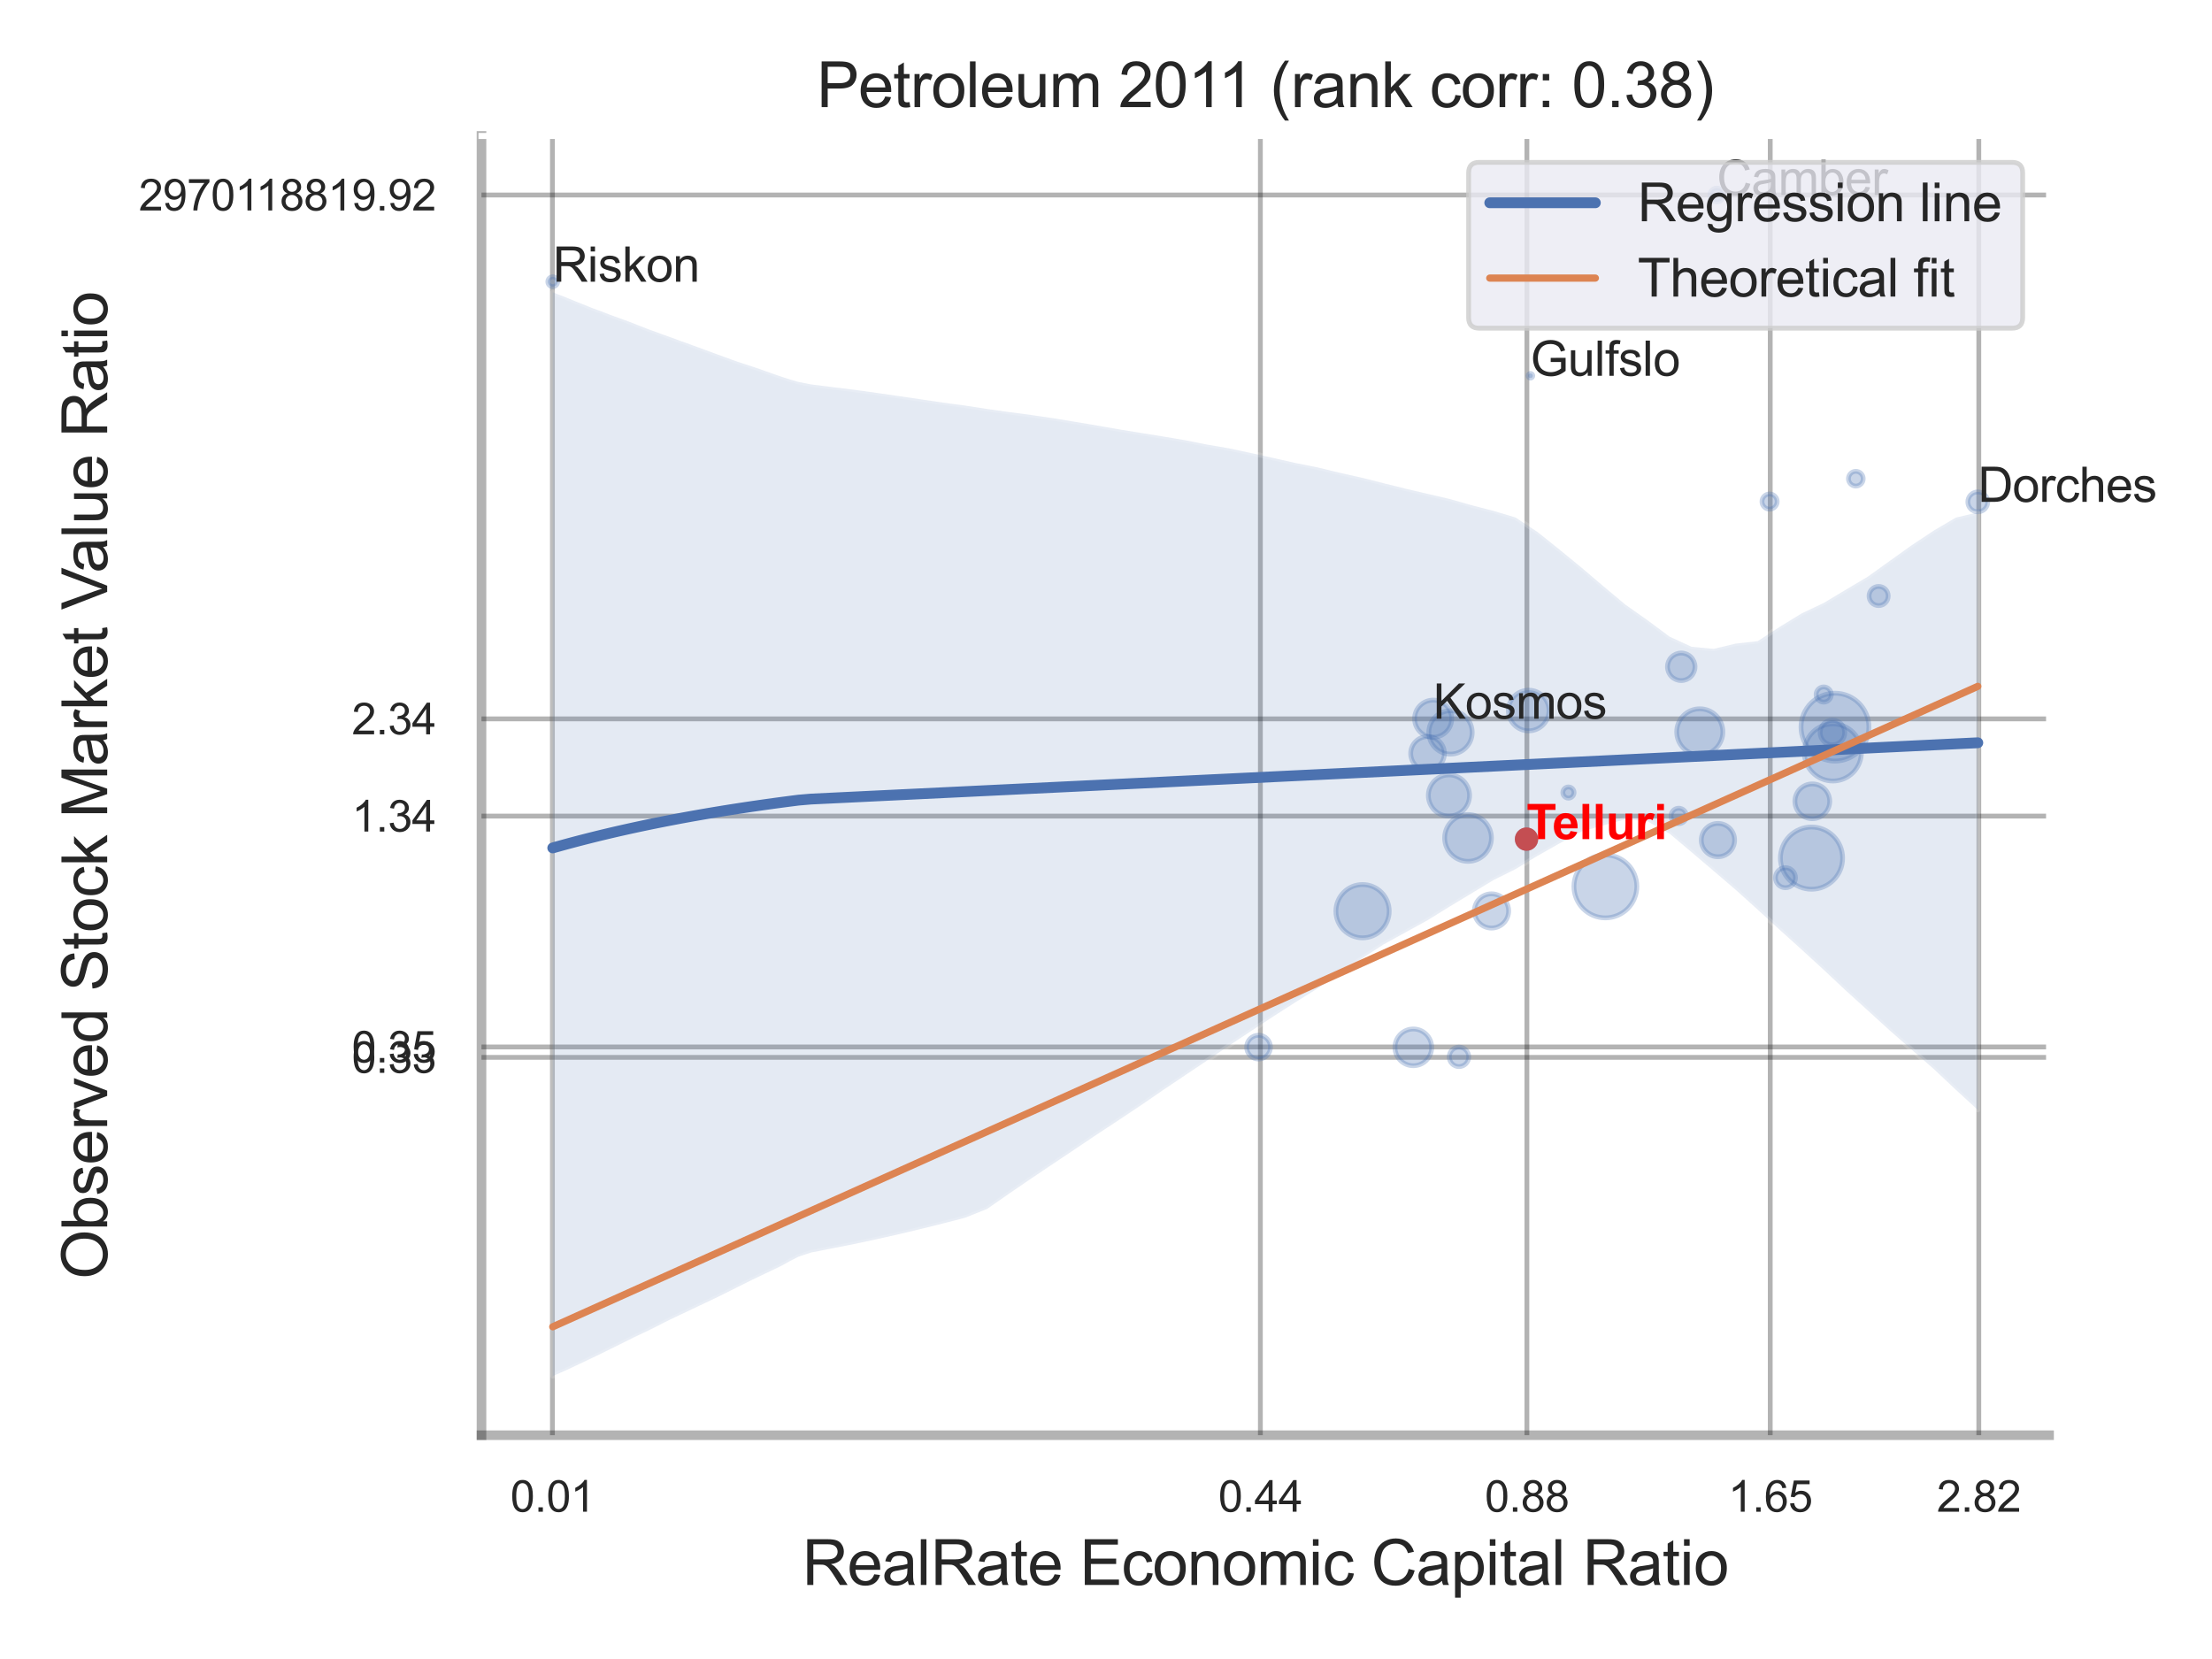 <?xml version="1.0" encoding="utf-8" standalone="no"?>
<!DOCTYPE svg PUBLIC "-//W3C//DTD SVG 1.1//EN"
  "http://www.w3.org/Graphics/SVG/1.1/DTD/svg11.dtd">
<svg xmlns:xlink="http://www.w3.org/1999/xlink" width="460.8pt" height="345.6pt" viewBox="0 0 460.8 345.6" xmlns="http://www.w3.org/2000/svg" version="1.1">
 <defs>
  <style type="text/css">*{stroke-linejoin: round; stroke-linecap: butt}</style>
 </defs>
 <g id="figure_1">
  <g id="patch_1">
   <path d="M 0 345.6 
L 460.8 345.6 
L 460.8 0 
L 0 0 
z
" style="fill: #ffffff"/>
  </g>
  <g id="axes_1">
   <g id="patch_2">
    <path d="M 100.305 298.98 
L 426.858 298.98 
L 426.858 28.32 
L 100.305 28.32 
z
" style="fill: #ffffff"/>
   </g>
   <g id="matplotlib.axis_1">
    <g id="xtick_1">
     <g id="line2d_1">
      <path d="M 115.082 298.98 
L 115.082 28.32 
" clip-path="url(#p3d898269c0)" style="fill: none; stroke: #000000; stroke-opacity: 0.3; stroke-linecap: round"/>
     </g>
     <g id="text_1">
      <!-- 0.01 -->
      <g style="fill: #262626" transform="translate(106.325 314.922) scale(0.09 -0.09)">
       <defs>
        <path id="ArialMT-30" d="M 266 2259 
Q 266 3072 433 3567 
Q 600 4063 929 4331 
Q 1259 4600 1759 4600 
Q 2128 4600 2406 4451 
Q 2684 4303 2865 4023 
Q 3047 3744 3150 3342 
Q 3253 2941 3253 2259 
Q 3253 1453 3087 958 
Q 2922 463 2592 192 
Q 2263 -78 1759 -78 
Q 1097 -78 719 397 
Q 266 969 266 2259 
z
M 844 2259 
Q 844 1131 1108 757 
Q 1372 384 1759 384 
Q 2147 384 2411 759 
Q 2675 1134 2675 2259 
Q 2675 3391 2411 3762 
Q 2147 4134 1753 4134 
Q 1366 4134 1134 3806 
Q 844 3388 844 2259 
z
" transform="scale(0.016)"/>
        <path id="ArialMT-2e" d="M 581 0 
L 581 641 
L 1222 641 
L 1222 0 
L 581 0 
z
" transform="scale(0.016)"/>
        <path id="ArialMT-31" d="M 2384 0 
L 1822 0 
L 1822 3584 
Q 1619 3391 1289 3197 
Q 959 3003 697 2906 
L 697 3450 
Q 1169 3672 1522 3987 
Q 1875 4303 2022 4600 
L 2384 4600 
L 2384 0 
z
" transform="scale(0.016)"/>
       </defs>
       <use xlink:href="#ArialMT-30"/>
       <use xlink:href="#ArialMT-2e" x="55.615"/>
       <use xlink:href="#ArialMT-30" x="83.398"/>
       <use xlink:href="#ArialMT-31" x="139.014"/>
      </g>
     </g>
    </g>
    <g id="xtick_2">
     <g id="line2d_2">
      <path d="M 262.558 298.98 
L 262.558 28.32 
" clip-path="url(#p3d898269c0)" style="fill: none; stroke: #000000; stroke-opacity: 0.3; stroke-linecap: round"/>
     </g>
     <g id="text_2">
      <!-- 0.44 -->
      <g style="fill: #262626" transform="translate(253.8 314.922) scale(0.09 -0.09)">
       <defs>
        <path id="ArialMT-34" d="M 2069 0 
L 2069 1097 
L 81 1097 
L 81 1613 
L 2172 4581 
L 2631 4581 
L 2631 1613 
L 3250 1613 
L 3250 1097 
L 2631 1097 
L 2631 0 
L 2069 0 
z
M 2069 1613 
L 2069 3678 
L 634 1613 
L 2069 1613 
z
" transform="scale(0.016)"/>
       </defs>
       <use xlink:href="#ArialMT-30"/>
       <use xlink:href="#ArialMT-2e" x="55.615"/>
       <use xlink:href="#ArialMT-34" x="83.398"/>
       <use xlink:href="#ArialMT-34" x="139.014"/>
      </g>
     </g>
    </g>
    <g id="xtick_3">
     <g id="line2d_3">
      <path d="M 318.078 298.98 
L 318.078 28.32 
" clip-path="url(#p3d898269c0)" style="fill: none; stroke: #000000; stroke-opacity: 0.3; stroke-linecap: round"/>
     </g>
     <g id="text_3">
      <!-- 0.88 -->
      <g style="fill: #262626" transform="translate(309.321 314.922) scale(0.09 -0.09)">
       <defs>
        <path id="ArialMT-38" d="M 1131 2484 
Q 781 2613 612 2850 
Q 444 3088 444 3419 
Q 444 3919 803 4259 
Q 1163 4600 1759 4600 
Q 2359 4600 2725 4251 
Q 3091 3903 3091 3403 
Q 3091 3084 2923 2848 
Q 2756 2613 2416 2484 
Q 2838 2347 3058 2040 
Q 3278 1734 3278 1309 
Q 3278 722 2862 322 
Q 2447 -78 1769 -78 
Q 1091 -78 675 323 
Q 259 725 259 1325 
Q 259 1772 486 2073 
Q 713 2375 1131 2484 
z
M 1019 3438 
Q 1019 3113 1228 2906 
Q 1438 2700 1772 2700 
Q 2097 2700 2305 2904 
Q 2513 3109 2513 3406 
Q 2513 3716 2298 3927 
Q 2084 4138 1766 4138 
Q 1444 4138 1231 3931 
Q 1019 3725 1019 3438 
z
M 838 1322 
Q 838 1081 952 856 
Q 1066 631 1291 507 
Q 1516 384 1775 384 
Q 2178 384 2440 643 
Q 2703 903 2703 1303 
Q 2703 1709 2433 1975 
Q 2163 2241 1756 2241 
Q 1359 2241 1098 1978 
Q 838 1716 838 1322 
z
" transform="scale(0.016)"/>
       </defs>
       <use xlink:href="#ArialMT-30"/>
       <use xlink:href="#ArialMT-2e" x="55.615"/>
       <use xlink:href="#ArialMT-38" x="83.398"/>
       <use xlink:href="#ArialMT-38" x="139.014"/>
      </g>
     </g>
    </g>
    <g id="xtick_4">
     <g id="line2d_4">
      <path d="M 368.771 298.98 
L 368.771 28.32 
" clip-path="url(#p3d898269c0)" style="fill: none; stroke: #000000; stroke-opacity: 0.3; stroke-linecap: round"/>
     </g>
     <g id="text_4">
      <!-- 1.65 -->
      <g style="fill: #262626" transform="translate(360.013 314.922) scale(0.09 -0.09)">
       <defs>
        <path id="ArialMT-36" d="M 3184 3459 
L 2625 3416 
Q 2550 3747 2413 3897 
Q 2184 4138 1850 4138 
Q 1581 4138 1378 3988 
Q 1113 3794 959 3422 
Q 806 3050 800 2363 
Q 1003 2672 1297 2822 
Q 1591 2972 1913 2972 
Q 2475 2972 2870 2558 
Q 3266 2144 3266 1488 
Q 3266 1056 3080 686 
Q 2894 316 2569 119 
Q 2244 -78 1831 -78 
Q 1128 -78 684 439 
Q 241 956 241 2144 
Q 241 3472 731 4075 
Q 1159 4600 1884 4600 
Q 2425 4600 2770 4297 
Q 3116 3994 3184 3459 
z
M 888 1484 
Q 888 1194 1011 928 
Q 1134 663 1356 523 
Q 1578 384 1822 384 
Q 2178 384 2434 671 
Q 2691 959 2691 1453 
Q 2691 1928 2437 2201 
Q 2184 2475 1800 2475 
Q 1419 2475 1153 2201 
Q 888 1928 888 1484 
z
" transform="scale(0.016)"/>
        <path id="ArialMT-35" d="M 266 1200 
L 856 1250 
Q 922 819 1161 601 
Q 1400 384 1738 384 
Q 2144 384 2425 690 
Q 2706 997 2706 1503 
Q 2706 1984 2436 2262 
Q 2166 2541 1728 2541 
Q 1456 2541 1237 2417 
Q 1019 2294 894 2097 
L 366 2166 
L 809 4519 
L 3088 4519 
L 3088 3981 
L 1259 3981 
L 1013 2750 
Q 1425 3038 1878 3038 
Q 2478 3038 2890 2622 
Q 3303 2206 3303 1553 
Q 3303 931 2941 478 
Q 2500 -78 1738 -78 
Q 1113 -78 717 272 
Q 322 622 266 1200 
z
" transform="scale(0.016)"/>
       </defs>
       <use xlink:href="#ArialMT-31"/>
       <use xlink:href="#ArialMT-2e" x="55.615"/>
       <use xlink:href="#ArialMT-36" x="83.398"/>
       <use xlink:href="#ArialMT-35" x="139.014"/>
      </g>
     </g>
    </g>
    <g id="xtick_5">
     <g id="line2d_5">
      <path d="M 412.221 298.98 
L 412.221 28.32 
" clip-path="url(#p3d898269c0)" style="fill: none; stroke: #000000; stroke-opacity: 0.3; stroke-linecap: round"/>
     </g>
     <g id="text_5">
      <!-- 2.82 -->
      <g style="fill: #262626" transform="translate(403.464 314.922) scale(0.09 -0.09)">
       <defs>
        <path id="ArialMT-32" d="M 3222 541 
L 3222 0 
L 194 0 
Q 188 203 259 391 
Q 375 700 629 1000 
Q 884 1300 1366 1694 
Q 2113 2306 2375 2664 
Q 2638 3022 2638 3341 
Q 2638 3675 2398 3904 
Q 2159 4134 1775 4134 
Q 1369 4134 1125 3890 
Q 881 3647 878 3216 
L 300 3275 
Q 359 3922 746 4261 
Q 1134 4600 1788 4600 
Q 2447 4600 2831 4234 
Q 3216 3869 3216 3328 
Q 3216 3053 3103 2787 
Q 2991 2522 2730 2228 
Q 2469 1934 1863 1422 
Q 1356 997 1212 845 
Q 1069 694 975 541 
L 3222 541 
z
" transform="scale(0.016)"/>
       </defs>
       <use xlink:href="#ArialMT-32"/>
       <use xlink:href="#ArialMT-2e" x="55.615"/>
       <use xlink:href="#ArialMT-38" x="83.398"/>
       <use xlink:href="#ArialMT-32" x="139.014"/>
      </g>
     </g>
    </g>
    <g id="xtick_6"/>
    <g id="xtick_7"/>
    <g id="text_6">
     <!-- RealRate Economic Capital Ratio -->
     <g style="fill: #262626" transform="translate(167.123 330.174) scale(0.13 -0.13)">
      <defs>
       <path id="ArialMT-52" d="M 503 0 
L 503 4581 
L 2534 4581 
Q 3147 4581 3465 4457 
Q 3784 4334 3975 4021 
Q 4166 3709 4166 3331 
Q 4166 2844 3850 2509 
Q 3534 2175 2875 2084 
Q 3116 1969 3241 1856 
Q 3506 1613 3744 1247 
L 4541 0 
L 3778 0 
L 3172 953 
Q 2906 1366 2734 1584 
Q 2563 1803 2427 1890 
Q 2291 1978 2150 2013 
Q 2047 2034 1813 2034 
L 1109 2034 
L 1109 0 
L 503 0 
z
M 1109 2559 
L 2413 2559 
Q 2828 2559 3062 2645 
Q 3297 2731 3419 2920 
Q 3541 3109 3541 3331 
Q 3541 3656 3305 3865 
Q 3069 4075 2559 4075 
L 1109 4075 
L 1109 2559 
z
" transform="scale(0.016)"/>
       <path id="ArialMT-65" d="M 2694 1069 
L 3275 997 
Q 3138 488 2766 206 
Q 2394 -75 1816 -75 
Q 1088 -75 661 373 
Q 234 822 234 1631 
Q 234 2469 665 2931 
Q 1097 3394 1784 3394 
Q 2450 3394 2872 2941 
Q 3294 2488 3294 1666 
Q 3294 1616 3291 1516 
L 816 1516 
Q 847 969 1125 678 
Q 1403 388 1819 388 
Q 2128 388 2347 550 
Q 2566 713 2694 1069 
z
M 847 1978 
L 2700 1978 
Q 2663 2397 2488 2606 
Q 2219 2931 1791 2931 
Q 1403 2931 1139 2672 
Q 875 2413 847 1978 
z
" transform="scale(0.016)"/>
       <path id="ArialMT-61" d="M 2588 409 
Q 2275 144 1986 34 
Q 1697 -75 1366 -75 
Q 819 -75 525 192 
Q 231 459 231 875 
Q 231 1119 342 1320 
Q 453 1522 633 1644 
Q 813 1766 1038 1828 
Q 1203 1872 1538 1913 
Q 2219 1994 2541 2106 
Q 2544 2222 2544 2253 
Q 2544 2597 2384 2738 
Q 2169 2928 1744 2928 
Q 1347 2928 1158 2789 
Q 969 2650 878 2297 
L 328 2372 
Q 403 2725 575 2942 
Q 747 3159 1072 3276 
Q 1397 3394 1825 3394 
Q 2250 3394 2515 3294 
Q 2781 3194 2906 3042 
Q 3031 2891 3081 2659 
Q 3109 2516 3109 2141 
L 3109 1391 
Q 3109 606 3145 398 
Q 3181 191 3288 0 
L 2700 0 
Q 2613 175 2588 409 
z
M 2541 1666 
Q 2234 1541 1622 1453 
Q 1275 1403 1131 1340 
Q 988 1278 909 1158 
Q 831 1038 831 891 
Q 831 666 1001 516 
Q 1172 366 1500 366 
Q 1825 366 2078 508 
Q 2331 650 2450 897 
Q 2541 1088 2541 1459 
L 2541 1666 
z
" transform="scale(0.016)"/>
       <path id="ArialMT-6c" d="M 409 0 
L 409 4581 
L 972 4581 
L 972 0 
L 409 0 
z
" transform="scale(0.016)"/>
       <path id="ArialMT-74" d="M 1650 503 
L 1731 6 
Q 1494 -44 1306 -44 
Q 1000 -44 831 53 
Q 663 150 594 308 
Q 525 466 525 972 
L 525 2881 
L 113 2881 
L 113 3319 
L 525 3319 
L 525 4141 
L 1084 4478 
L 1084 3319 
L 1650 3319 
L 1650 2881 
L 1084 2881 
L 1084 941 
Q 1084 700 1114 631 
Q 1144 563 1211 522 
Q 1278 481 1403 481 
Q 1497 481 1650 503 
z
" transform="scale(0.016)"/>
       <path id="ArialMT-20" transform="scale(0.016)"/>
       <path id="ArialMT-45" d="M 506 0 
L 506 4581 
L 3819 4581 
L 3819 4041 
L 1113 4041 
L 1113 2638 
L 3647 2638 
L 3647 2100 
L 1113 2100 
L 1113 541 
L 3925 541 
L 3925 0 
L 506 0 
z
" transform="scale(0.016)"/>
       <path id="ArialMT-63" d="M 2588 1216 
L 3141 1144 
Q 3050 572 2676 248 
Q 2303 -75 1759 -75 
Q 1078 -75 664 370 
Q 250 816 250 1647 
Q 250 2184 428 2587 
Q 606 2991 970 3192 
Q 1334 3394 1763 3394 
Q 2303 3394 2647 3120 
Q 2991 2847 3088 2344 
L 2541 2259 
Q 2463 2594 2264 2762 
Q 2066 2931 1784 2931 
Q 1359 2931 1093 2626 
Q 828 2322 828 1663 
Q 828 994 1084 691 
Q 1341 388 1753 388 
Q 2084 388 2306 591 
Q 2528 794 2588 1216 
z
" transform="scale(0.016)"/>
       <path id="ArialMT-6f" d="M 213 1659 
Q 213 2581 725 3025 
Q 1153 3394 1769 3394 
Q 2453 3394 2887 2945 
Q 3322 2497 3322 1706 
Q 3322 1066 3130 698 
Q 2938 331 2570 128 
Q 2203 -75 1769 -75 
Q 1072 -75 642 372 
Q 213 819 213 1659 
z
M 791 1659 
Q 791 1022 1069 705 
Q 1347 388 1769 388 
Q 2188 388 2466 706 
Q 2744 1025 2744 1678 
Q 2744 2294 2464 2611 
Q 2184 2928 1769 2928 
Q 1347 2928 1069 2612 
Q 791 2297 791 1659 
z
" transform="scale(0.016)"/>
       <path id="ArialMT-6e" d="M 422 0 
L 422 3319 
L 928 3319 
L 928 2847 
Q 1294 3394 1984 3394 
Q 2284 3394 2536 3286 
Q 2788 3178 2913 3003 
Q 3038 2828 3088 2588 
Q 3119 2431 3119 2041 
L 3119 0 
L 2556 0 
L 2556 2019 
Q 2556 2363 2490 2533 
Q 2425 2703 2258 2804 
Q 2091 2906 1866 2906 
Q 1506 2906 1245 2678 
Q 984 2450 984 1813 
L 984 0 
L 422 0 
z
" transform="scale(0.016)"/>
       <path id="ArialMT-6d" d="M 422 0 
L 422 3319 
L 925 3319 
L 925 2853 
Q 1081 3097 1340 3245 
Q 1600 3394 1931 3394 
Q 2300 3394 2536 3241 
Q 2772 3088 2869 2813 
Q 3263 3394 3894 3394 
Q 4388 3394 4653 3120 
Q 4919 2847 4919 2278 
L 4919 0 
L 4359 0 
L 4359 2091 
Q 4359 2428 4304 2576 
Q 4250 2725 4106 2815 
Q 3963 2906 3769 2906 
Q 3419 2906 3187 2673 
Q 2956 2441 2956 1928 
L 2956 0 
L 2394 0 
L 2394 2156 
Q 2394 2531 2256 2718 
Q 2119 2906 1806 2906 
Q 1569 2906 1367 2781 
Q 1166 2656 1075 2415 
Q 984 2175 984 1722 
L 984 0 
L 422 0 
z
" transform="scale(0.016)"/>
       <path id="ArialMT-69" d="M 425 3934 
L 425 4581 
L 988 4581 
L 988 3934 
L 425 3934 
z
M 425 0 
L 425 3319 
L 988 3319 
L 988 0 
L 425 0 
z
" transform="scale(0.016)"/>
       <path id="ArialMT-43" d="M 3763 1606 
L 4369 1453 
Q 4178 706 3683 314 
Q 3188 -78 2472 -78 
Q 1731 -78 1267 223 
Q 803 525 561 1097 
Q 319 1669 319 2325 
Q 319 3041 592 3573 
Q 866 4106 1370 4382 
Q 1875 4659 2481 4659 
Q 3169 4659 3637 4309 
Q 4106 3959 4291 3325 
L 3694 3184 
Q 3534 3684 3231 3912 
Q 2928 4141 2469 4141 
Q 1941 4141 1586 3887 
Q 1231 3634 1087 3207 
Q 944 2781 944 2328 
Q 944 1744 1114 1308 
Q 1284 872 1643 656 
Q 2003 441 2422 441 
Q 2931 441 3284 734 
Q 3638 1028 3763 1606 
z
" transform="scale(0.016)"/>
       <path id="ArialMT-70" d="M 422 -1272 
L 422 3319 
L 934 3319 
L 934 2888 
Q 1116 3141 1344 3267 
Q 1572 3394 1897 3394 
Q 2322 3394 2647 3175 
Q 2972 2956 3137 2557 
Q 3303 2159 3303 1684 
Q 3303 1175 3120 767 
Q 2938 359 2589 142 
Q 2241 -75 1856 -75 
Q 1575 -75 1351 44 
Q 1128 163 984 344 
L 984 -1272 
L 422 -1272 
z
M 931 1641 
Q 931 1000 1190 694 
Q 1450 388 1819 388 
Q 2194 388 2461 705 
Q 2728 1022 2728 1688 
Q 2728 2322 2467 2637 
Q 2206 2953 1844 2953 
Q 1484 2953 1207 2617 
Q 931 2281 931 1641 
z
" transform="scale(0.016)"/>
      </defs>
      <use xlink:href="#ArialMT-52"/>
      <use xlink:href="#ArialMT-65" x="72.217"/>
      <use xlink:href="#ArialMT-61" x="127.832"/>
      <use xlink:href="#ArialMT-6c" x="183.447"/>
      <use xlink:href="#ArialMT-52" x="205.664"/>
      <use xlink:href="#ArialMT-61" x="277.881"/>
      <use xlink:href="#ArialMT-74" x="333.496"/>
      <use xlink:href="#ArialMT-65" x="361.279"/>
      <use xlink:href="#ArialMT-20" x="416.895"/>
      <use xlink:href="#ArialMT-45" x="444.678"/>
      <use xlink:href="#ArialMT-63" x="511.377"/>
      <use xlink:href="#ArialMT-6f" x="561.377"/>
      <use xlink:href="#ArialMT-6e" x="616.992"/>
      <use xlink:href="#ArialMT-6f" x="672.607"/>
      <use xlink:href="#ArialMT-6d" x="728.223"/>
      <use xlink:href="#ArialMT-69" x="811.523"/>
      <use xlink:href="#ArialMT-63" x="833.74"/>
      <use xlink:href="#ArialMT-20" x="883.74"/>
      <use xlink:href="#ArialMT-43" x="911.523"/>
      <use xlink:href="#ArialMT-61" x="983.74"/>
      <use xlink:href="#ArialMT-70" x="1039.355"/>
      <use xlink:href="#ArialMT-69" x="1094.971"/>
      <use xlink:href="#ArialMT-74" x="1117.188"/>
      <use xlink:href="#ArialMT-61" x="1144.971"/>
      <use xlink:href="#ArialMT-6c" x="1200.586"/>
      <use xlink:href="#ArialMT-20" x="1222.803"/>
      <use xlink:href="#ArialMT-52" x="1250.586"/>
      <use xlink:href="#ArialMT-61" x="1322.803"/>
      <use xlink:href="#ArialMT-74" x="1378.418"/>
      <use xlink:href="#ArialMT-69" x="1406.201"/>
      <use xlink:href="#ArialMT-6f" x="1428.418"/>
     </g>
    </g>
   </g>
   <g id="matplotlib.axis_2">
    <g id="ytick_1">
     <g id="line2d_6">
      <path d="M 100.305 220.271 
L 426.858 220.271 
" clip-path="url(#p3d898269c0)" style="fill: none; stroke: #000000; stroke-opacity: 0.3; stroke-linecap: round"/>
     </g>
     <g id="text_7">
      <!-- 0.33 -->
      <g style="fill: #262626" transform="translate(73.29 223.492) scale(0.09 -0.09)">
       <defs>
        <path id="ArialMT-33" d="M 269 1209 
L 831 1284 
Q 928 806 1161 595 
Q 1394 384 1728 384 
Q 2125 384 2398 659 
Q 2672 934 2672 1341 
Q 2672 1728 2419 1979 
Q 2166 2231 1775 2231 
Q 1616 2231 1378 2169 
L 1441 2663 
Q 1497 2656 1531 2656 
Q 1891 2656 2178 2843 
Q 2466 3031 2466 3422 
Q 2466 3731 2256 3934 
Q 2047 4138 1716 4138 
Q 1388 4138 1169 3931 
Q 950 3725 888 3313 
L 325 3413 
Q 428 3978 793 4289 
Q 1159 4600 1703 4600 
Q 2078 4600 2393 4439 
Q 2709 4278 2876 4000 
Q 3044 3722 3044 3409 
Q 3044 3113 2884 2869 
Q 2725 2625 2413 2481 
Q 2819 2388 3044 2092 
Q 3269 1797 3269 1353 
Q 3269 753 2831 336 
Q 2394 -81 1725 -81 
Q 1122 -81 723 278 
Q 325 638 269 1209 
z
" transform="scale(0.016)"/>
       </defs>
       <use xlink:href="#ArialMT-30"/>
       <use xlink:href="#ArialMT-2e" x="55.615"/>
       <use xlink:href="#ArialMT-33" x="83.398"/>
       <use xlink:href="#ArialMT-33" x="139.014"/>
      </g>
     </g>
    </g>
    <g id="ytick_2">
     <g id="line2d_7">
      <path d="M 100.305 218.101 
L 426.858 218.101 
" clip-path="url(#p3d898269c0)" style="fill: none; stroke: #000000; stroke-opacity: 0.3; stroke-linecap: round"/>
     </g>
     <g id="text_8">
      <!-- 0.35 -->
      <g style="fill: #262626" transform="translate(73.29 221.322) scale(0.09 -0.09)">
       <use xlink:href="#ArialMT-30"/>
       <use xlink:href="#ArialMT-2e" x="55.615"/>
       <use xlink:href="#ArialMT-33" x="83.398"/>
       <use xlink:href="#ArialMT-35" x="139.014"/>
      </g>
     </g>
    </g>
    <g id="ytick_3">
     <g id="line2d_8">
      <path d="M 100.305 170.005 
L 426.858 170.005 
" clip-path="url(#p3d898269c0)" style="fill: none; stroke: #000000; stroke-opacity: 0.3; stroke-linecap: round"/>
     </g>
     <g id="text_9">
      <!-- 1.34 -->
      <g style="fill: #262626" transform="translate(73.29 173.226) scale(0.09 -0.09)">
       <use xlink:href="#ArialMT-31"/>
       <use xlink:href="#ArialMT-2e" x="55.615"/>
       <use xlink:href="#ArialMT-33" x="83.398"/>
       <use xlink:href="#ArialMT-34" x="139.014"/>
      </g>
     </g>
    </g>
    <g id="ytick_4">
     <g id="line2d_9">
      <path d="M 100.305 149.754 
L 426.858 149.754 
" clip-path="url(#p3d898269c0)" style="fill: none; stroke: #000000; stroke-opacity: 0.3; stroke-linecap: round"/>
     </g>
     <g id="text_10">
      <!-- 2.34 -->
      <g style="fill: #262626" transform="translate(73.29 152.975) scale(0.09 -0.09)">
       <use xlink:href="#ArialMT-32"/>
       <use xlink:href="#ArialMT-2e" x="55.615"/>
       <use xlink:href="#ArialMT-33" x="83.398"/>
       <use xlink:href="#ArialMT-34" x="139.014"/>
      </g>
     </g>
    </g>
    <g id="ytick_5">
     <g id="line2d_10">
      <path d="M 100.305 40.625 
L 426.858 40.625 
" clip-path="url(#p3d898269c0)" style="fill: none; stroke: #000000; stroke-opacity: 0.3; stroke-linecap: round"/>
     </g>
     <g id="text_11">
      <!-- 2970118819.92 -->
      <g style="fill: #262626" transform="translate(28.91 43.846) scale(0.09 -0.09)">
       <defs>
        <path id="ArialMT-39" d="M 350 1059 
L 891 1109 
Q 959 728 1153 556 
Q 1347 384 1650 384 
Q 1909 384 2104 503 
Q 2300 622 2425 820 
Q 2550 1019 2634 1356 
Q 2719 1694 2719 2044 
Q 2719 2081 2716 2156 
Q 2547 1888 2255 1720 
Q 1963 1553 1622 1553 
Q 1053 1553 659 1965 
Q 266 2378 266 3053 
Q 266 3750 677 4175 
Q 1088 4600 1706 4600 
Q 2153 4600 2523 4359 
Q 2894 4119 3086 3673 
Q 3278 3228 3278 2384 
Q 3278 1506 3087 986 
Q 2897 466 2520 194 
Q 2144 -78 1638 -78 
Q 1100 -78 759 220 
Q 419 519 350 1059 
z
M 2653 3081 
Q 2653 3566 2395 3850 
Q 2138 4134 1775 4134 
Q 1400 4134 1122 3828 
Q 844 3522 844 3034 
Q 844 2597 1108 2323 
Q 1372 2050 1759 2050 
Q 2150 2050 2401 2323 
Q 2653 2597 2653 3081 
z
" transform="scale(0.016)"/>
        <path id="ArialMT-37" d="M 303 3981 
L 303 4522 
L 3269 4522 
L 3269 4084 
Q 2831 3619 2401 2847 
Q 1972 2075 1738 1259 
Q 1569 684 1522 0 
L 944 0 
Q 953 541 1156 1306 
Q 1359 2072 1739 2783 
Q 2119 3494 2547 3981 
L 303 3981 
z
" transform="scale(0.016)"/>
       </defs>
       <use xlink:href="#ArialMT-32"/>
       <use xlink:href="#ArialMT-39" x="55.615"/>
       <use xlink:href="#ArialMT-37" x="111.23"/>
       <use xlink:href="#ArialMT-30" x="166.846"/>
       <use xlink:href="#ArialMT-31" x="222.461"/>
       <use xlink:href="#ArialMT-31" x="270.701"/>
       <use xlink:href="#ArialMT-38" x="326.316"/>
       <use xlink:href="#ArialMT-38" x="381.932"/>
       <use xlink:href="#ArialMT-31" x="437.547"/>
       <use xlink:href="#ArialMT-39" x="493.162"/>
       <use xlink:href="#ArialMT-2e" x="548.777"/>
       <use xlink:href="#ArialMT-39" x="576.561"/>
       <use xlink:href="#ArialMT-32" x="632.176"/>
      </g>
     </g>
    </g>
    <g id="ytick_6"/>
    <g id="ytick_7"/>
    <g id="ytick_8"/>
    <g id="ytick_9"/>
    <g id="ytick_10"/>
    <g id="text_12">
     <!-- Observed Stock Market Value Ratio -->
     <g style="fill: #262626" transform="translate(22.327 266.489) rotate(-90) scale(0.13 -0.13)">
      <defs>
       <path id="ArialMT-4f" d="M 309 2231 
Q 309 3372 921 4017 
Q 1534 4663 2503 4663 
Q 3138 4663 3647 4359 
Q 4156 4056 4423 3514 
Q 4691 2972 4691 2284 
Q 4691 1588 4409 1038 
Q 4128 488 3612 205 
Q 3097 -78 2500 -78 
Q 1853 -78 1343 234 
Q 834 547 571 1087 
Q 309 1628 309 2231 
z
M 934 2222 
Q 934 1394 1379 917 
Q 1825 441 2497 441 
Q 3181 441 3623 922 
Q 4066 1403 4066 2288 
Q 4066 2847 3877 3264 
Q 3688 3681 3323 3911 
Q 2959 4141 2506 4141 
Q 1863 4141 1398 3698 
Q 934 3256 934 2222 
z
" transform="scale(0.016)"/>
       <path id="ArialMT-62" d="M 941 0 
L 419 0 
L 419 4581 
L 981 4581 
L 981 2947 
Q 1338 3394 1891 3394 
Q 2197 3394 2470 3270 
Q 2744 3147 2920 2923 
Q 3097 2700 3197 2384 
Q 3297 2069 3297 1709 
Q 3297 856 2875 390 
Q 2453 -75 1863 -75 
Q 1275 -75 941 416 
L 941 0 
z
M 934 1684 
Q 934 1088 1097 822 
Q 1363 388 1816 388 
Q 2184 388 2453 708 
Q 2722 1028 2722 1663 
Q 2722 2313 2464 2622 
Q 2206 2931 1841 2931 
Q 1472 2931 1203 2611 
Q 934 2291 934 1684 
z
" transform="scale(0.016)"/>
       <path id="ArialMT-73" d="M 197 991 
L 753 1078 
Q 800 744 1014 566 
Q 1228 388 1613 388 
Q 2000 388 2187 545 
Q 2375 703 2375 916 
Q 2375 1106 2209 1216 
Q 2094 1291 1634 1406 
Q 1016 1563 777 1677 
Q 538 1791 414 1992 
Q 291 2194 291 2438 
Q 291 2659 392 2848 
Q 494 3038 669 3163 
Q 800 3259 1026 3326 
Q 1253 3394 1513 3394 
Q 1903 3394 2198 3281 
Q 2494 3169 2634 2976 
Q 2775 2784 2828 2463 
L 2278 2388 
Q 2241 2644 2061 2787 
Q 1881 2931 1553 2931 
Q 1166 2931 1000 2803 
Q 834 2675 834 2503 
Q 834 2394 903 2306 
Q 972 2216 1119 2156 
Q 1203 2125 1616 2013 
Q 2213 1853 2448 1751 
Q 2684 1650 2818 1456 
Q 2953 1263 2953 975 
Q 2953 694 2789 445 
Q 2625 197 2315 61 
Q 2006 -75 1616 -75 
Q 969 -75 630 194 
Q 291 463 197 991 
z
" transform="scale(0.016)"/>
       <path id="ArialMT-72" d="M 416 0 
L 416 3319 
L 922 3319 
L 922 2816 
Q 1116 3169 1280 3281 
Q 1444 3394 1641 3394 
Q 1925 3394 2219 3213 
L 2025 2691 
Q 1819 2813 1613 2813 
Q 1428 2813 1281 2702 
Q 1134 2591 1072 2394 
Q 978 2094 978 1738 
L 978 0 
L 416 0 
z
" transform="scale(0.016)"/>
       <path id="ArialMT-76" d="M 1344 0 
L 81 3319 
L 675 3319 
L 1388 1331 
Q 1503 1009 1600 663 
Q 1675 925 1809 1294 
L 2547 3319 
L 3125 3319 
L 1869 0 
L 1344 0 
z
" transform="scale(0.016)"/>
       <path id="ArialMT-64" d="M 2575 0 
L 2575 419 
Q 2259 -75 1647 -75 
Q 1250 -75 917 144 
Q 584 363 401 755 
Q 219 1147 219 1656 
Q 219 2153 384 2558 
Q 550 2963 881 3178 
Q 1213 3394 1622 3394 
Q 1922 3394 2156 3267 
Q 2391 3141 2538 2938 
L 2538 4581 
L 3097 4581 
L 3097 0 
L 2575 0 
z
M 797 1656 
Q 797 1019 1065 703 
Q 1334 388 1700 388 
Q 2069 388 2326 689 
Q 2584 991 2584 1609 
Q 2584 2291 2321 2609 
Q 2059 2928 1675 2928 
Q 1300 2928 1048 2622 
Q 797 2316 797 1656 
z
" transform="scale(0.016)"/>
       <path id="ArialMT-53" d="M 288 1472 
L 859 1522 
Q 900 1178 1048 958 
Q 1197 738 1509 602 
Q 1822 466 2213 466 
Q 2559 466 2825 569 
Q 3091 672 3220 851 
Q 3350 1031 3350 1244 
Q 3350 1459 3225 1620 
Q 3100 1781 2813 1891 
Q 2628 1963 1997 2114 
Q 1366 2266 1113 2400 
Q 784 2572 623 2826 
Q 463 3081 463 3397 
Q 463 3744 659 4045 
Q 856 4347 1234 4503 
Q 1613 4659 2075 4659 
Q 2584 4659 2973 4495 
Q 3363 4331 3572 4012 
Q 3781 3694 3797 3291 
L 3216 3247 
Q 3169 3681 2898 3903 
Q 2628 4125 2100 4125 
Q 1550 4125 1298 3923 
Q 1047 3722 1047 3438 
Q 1047 3191 1225 3031 
Q 1400 2872 2139 2705 
Q 2878 2538 3153 2413 
Q 3553 2228 3743 1945 
Q 3934 1663 3934 1294 
Q 3934 928 3725 604 
Q 3516 281 3123 101 
Q 2731 -78 2241 -78 
Q 1619 -78 1198 103 
Q 778 284 539 648 
Q 300 1013 288 1472 
z
" transform="scale(0.016)"/>
       <path id="ArialMT-6b" d="M 425 0 
L 425 4581 
L 988 4581 
L 988 1969 
L 2319 3319 
L 3047 3319 
L 1778 2088 
L 3175 0 
L 2481 0 
L 1384 1697 
L 988 1316 
L 988 0 
L 425 0 
z
" transform="scale(0.016)"/>
       <path id="ArialMT-4d" d="M 475 0 
L 475 4581 
L 1388 4581 
L 2472 1338 
Q 2622 884 2691 659 
Q 2769 909 2934 1394 
L 4031 4581 
L 4847 4581 
L 4847 0 
L 4263 0 
L 4263 3834 
L 2931 0 
L 2384 0 
L 1059 3900 
L 1059 0 
L 475 0 
z
" transform="scale(0.016)"/>
       <path id="ArialMT-56" d="M 1803 0 
L 28 4581 
L 684 4581 
L 1875 1253 
Q 2019 853 2116 503 
Q 2222 878 2363 1253 
L 3600 4581 
L 4219 4581 
L 2425 0 
L 1803 0 
z
" transform="scale(0.016)"/>
       <path id="ArialMT-75" d="M 2597 0 
L 2597 488 
Q 2209 -75 1544 -75 
Q 1250 -75 995 37 
Q 741 150 617 320 
Q 494 491 444 738 
Q 409 903 409 1263 
L 409 3319 
L 972 3319 
L 972 1478 
Q 972 1038 1006 884 
Q 1059 663 1231 536 
Q 1403 409 1656 409 
Q 1909 409 2131 539 
Q 2353 669 2445 892 
Q 2538 1116 2538 1541 
L 2538 3319 
L 3100 3319 
L 3100 0 
L 2597 0 
z
" transform="scale(0.016)"/>
      </defs>
      <use xlink:href="#ArialMT-4f"/>
      <use xlink:href="#ArialMT-62" x="77.783"/>
      <use xlink:href="#ArialMT-73" x="133.398"/>
      <use xlink:href="#ArialMT-65" x="183.398"/>
      <use xlink:href="#ArialMT-72" x="239.014"/>
      <use xlink:href="#ArialMT-76" x="272.314"/>
      <use xlink:href="#ArialMT-65" x="322.314"/>
      <use xlink:href="#ArialMT-64" x="377.93"/>
      <use xlink:href="#ArialMT-20" x="433.545"/>
      <use xlink:href="#ArialMT-53" x="461.328"/>
      <use xlink:href="#ArialMT-74" x="528.027"/>
      <use xlink:href="#ArialMT-6f" x="555.811"/>
      <use xlink:href="#ArialMT-63" x="611.426"/>
      <use xlink:href="#ArialMT-6b" x="661.426"/>
      <use xlink:href="#ArialMT-20" x="711.426"/>
      <use xlink:href="#ArialMT-4d" x="739.209"/>
      <use xlink:href="#ArialMT-61" x="822.51"/>
      <use xlink:href="#ArialMT-72" x="878.125"/>
      <use xlink:href="#ArialMT-6b" x="911.426"/>
      <use xlink:href="#ArialMT-65" x="961.426"/>
      <use xlink:href="#ArialMT-74" x="1017.041"/>
      <use xlink:href="#ArialMT-20" x="1044.824"/>
      <use xlink:href="#ArialMT-56" x="1072.607"/>
      <use xlink:href="#ArialMT-61" x="1131.932"/>
      <use xlink:href="#ArialMT-6c" x="1187.547"/>
      <use xlink:href="#ArialMT-75" x="1209.764"/>
      <use xlink:href="#ArialMT-65" x="1265.379"/>
      <use xlink:href="#ArialMT-20" x="1320.994"/>
      <use xlink:href="#ArialMT-52" x="1348.777"/>
      <use xlink:href="#ArialMT-61" x="1420.994"/>
      <use xlink:href="#ArialMT-74" x="1476.609"/>
      <use xlink:href="#ArialMT-69" x="1504.393"/>
      <use xlink:href="#ArialMT-6f" x="1526.609"/>
     </g>
    </g>
   </g>
   <g id="PathCollection_1">
    <path d="M 354.098 157.272 
C 355.373 157.272 356.597 156.765 357.499 155.863 
C 358.401 154.961 358.907 153.738 358.907 152.462 
C 358.907 151.187 358.401 149.963 357.499 149.062 
C 356.597 148.16 355.373 147.653 354.098 147.653 
C 352.822 147.653 351.599 148.16 350.697 149.062 
C 349.795 149.963 349.289 151.187 349.289 152.462 
C 349.289 153.738 349.795 154.961 350.697 155.863 
C 351.599 156.765 352.822 157.272 354.098 157.272 
z
" clip-path="url(#p3d898269c0)" style="fill: #4c72b0; fill-opacity: 0.3; stroke: #4c72b0; stroke-opacity: 0.3"/>
    <path d="M 303.935 222.192 
C 304.473 222.192 304.99 221.978 305.37 221.597 
C 305.751 221.216 305.965 220.7 305.965 220.161 
C 305.965 219.623 305.751 219.107 305.37 218.726 
C 304.99 218.345 304.473 218.131 303.935 218.131 
C 303.396 218.131 302.88 218.345 302.499 218.726 
C 302.119 219.107 301.905 219.623 301.905 220.161 
C 301.905 220.7 302.119 221.216 302.499 221.597 
C 302.88 221.978 303.396 222.192 303.935 222.192 
z
" clip-path="url(#p3d898269c0)" style="fill: #4c72b0; fill-opacity: 0.3; stroke: #4c72b0; stroke-opacity: 0.3"/>
    <path d="M 294.42 222.008 
C 295.435 222.008 296.408 221.605 297.126 220.887 
C 297.844 220.17 298.247 219.196 298.247 218.181 
C 298.247 217.167 297.844 216.193 297.126 215.476 
C 296.408 214.758 295.435 214.355 294.42 214.355 
C 293.405 214.355 292.432 214.758 291.714 215.476 
C 290.996 216.193 290.593 217.167 290.593 218.181 
C 290.593 219.196 290.996 220.17 291.714 220.887 
C 292.432 221.605 293.405 222.008 294.42 222.008 
z
" clip-path="url(#p3d898269c0)" style="fill: #4c72b0; fill-opacity: 0.3; stroke: #4c72b0; stroke-opacity: 0.3"/>
    <path d="M 305.819 179.436 
C 307.112 179.436 308.353 178.923 309.267 178.008 
C 310.181 177.094 310.695 175.854 310.695 174.561 
C 310.695 173.268 310.181 172.028 309.267 171.113 
C 308.353 170.199 307.112 169.685 305.819 169.685 
C 304.526 169.685 303.286 170.199 302.372 171.113 
C 301.457 172.028 300.944 173.268 300.944 174.561 
C 300.944 175.854 301.457 177.094 302.372 178.008 
C 303.286 178.923 304.526 179.436 305.819 179.436 
z
" clip-path="url(#p3d898269c0)" style="fill: #4c72b0; fill-opacity: 0.3; stroke: #4c72b0; stroke-opacity: 0.3"/>
    <path d="M 262.179 220.617 
C 262.837 220.617 263.468 220.356 263.933 219.891 
C 264.398 219.426 264.659 218.794 264.659 218.137 
C 264.659 217.479 264.398 216.848 263.933 216.383 
C 263.468 215.917 262.837 215.656 262.179 215.656 
C 261.521 215.656 260.89 215.917 260.425 216.383 
C 259.96 216.848 259.698 217.479 259.698 218.137 
C 259.698 218.794 259.96 219.426 260.425 219.891 
C 260.89 220.356 261.521 220.617 262.179 220.617 
z
" clip-path="url(#p3d898269c0)" style="fill: #4c72b0; fill-opacity: 0.3; stroke: #4c72b0; stroke-opacity: 0.3"/>
    <path d="M 317.998 176.741 
C 318.511 176.741 319.004 176.537 319.367 176.174 
C 319.731 175.81 319.935 175.318 319.935 174.804 
C 319.935 174.29 319.731 173.797 319.367 173.434 
C 319.004 173.071 318.511 172.867 317.998 172.867 
C 317.484 172.867 316.991 173.071 316.628 173.434 
C 316.264 173.797 316.06 174.29 316.06 174.804 
C 316.06 175.318 316.264 175.81 316.628 176.174 
C 316.991 176.537 317.484 176.741 317.998 176.741 
z
" clip-path="url(#p3d898269c0)" style="fill: #4c72b0; fill-opacity: 0.3; stroke: #4c72b0; stroke-opacity: 0.3"/>
    <path d="M 379.913 146.263 
C 380.333 146.263 380.736 146.097 381.033 145.8 
C 381.329 145.503 381.496 145.1 381.496 144.68 
C 381.496 144.261 381.329 143.858 381.033 143.561 
C 380.736 143.264 380.333 143.098 379.913 143.098 
C 379.493 143.098 379.091 143.264 378.794 143.561 
C 378.497 143.858 378.33 144.261 378.33 144.68 
C 378.33 145.1 378.497 145.503 378.794 145.8 
C 379.091 146.097 379.493 146.263 379.913 146.263 
z
" clip-path="url(#p3d898269c0)" style="fill: #4c72b0; fill-opacity: 0.3; stroke: #4c72b0; stroke-opacity: 0.3"/>
    <path d="M 371.943 184.932 
C 372.497 184.932 373.028 184.712 373.42 184.32 
C 373.812 183.928 374.032 183.397 374.032 182.843 
C 374.032 182.289 373.812 181.758 373.42 181.366 
C 373.028 180.975 372.497 180.755 371.943 180.755 
C 371.389 180.755 370.858 180.975 370.466 181.366 
C 370.075 181.758 369.855 182.289 369.855 182.843 
C 369.855 183.397 370.075 183.928 370.466 184.32 
C 370.858 184.712 371.389 184.932 371.943 184.932 
z
" clip-path="url(#p3d898269c0)" style="fill: #4c72b0; fill-opacity: 0.3; stroke: #4c72b0; stroke-opacity: 0.3"/>
    <path d="M 334.432 191.21 
C 336.17 191.21 337.837 190.52 339.066 189.291 
C 340.295 188.062 340.985 186.395 340.985 184.657 
C 340.985 182.92 340.295 181.253 339.066 180.024 
C 337.837 178.795 336.17 178.105 334.432 178.105 
C 332.695 178.105 331.028 178.795 329.799 180.024 
C 328.57 181.253 327.88 182.92 327.88 184.657 
C 327.88 186.395 328.57 188.062 329.799 189.291 
C 331.028 190.52 332.695 191.21 334.432 191.21 
z
" clip-path="url(#p3d898269c0)" style="fill: #4c72b0; fill-opacity: 0.3; stroke: #4c72b0; stroke-opacity: 0.3"/>
    <path d="M 391.356 126.157 
C 391.886 126.157 392.394 125.947 392.768 125.572 
C 393.143 125.198 393.354 124.689 393.354 124.16 
C 393.354 123.63 393.143 123.122 392.768 122.747 
C 392.394 122.373 391.886 122.162 391.356 122.162 
C 390.826 122.162 390.318 122.373 389.944 122.747 
C 389.569 123.122 389.359 123.63 389.359 124.16 
C 389.359 124.689 389.569 125.198 389.944 125.572 
C 390.318 125.947 390.826 126.157 391.356 126.157 
z
" clip-path="url(#p3d898269c0)" style="fill: #4c72b0; fill-opacity: 0.3; stroke: #4c72b0; stroke-opacity: 0.3"/>
    <path d="M 302.165 157.095 
C 303.363 157.095 304.513 156.619 305.361 155.771 
C 306.209 154.923 306.685 153.773 306.685 152.575 
C 306.685 151.376 306.209 150.226 305.361 149.379 
C 304.513 148.531 303.363 148.055 302.165 148.055 
C 300.966 148.055 299.816 148.531 298.968 149.379 
C 298.121 150.226 297.645 151.376 297.645 152.575 
C 297.645 153.773 298.121 154.923 298.968 155.771 
C 299.816 156.619 300.966 157.095 302.165 157.095 
z
" clip-path="url(#p3d898269c0)" style="fill: #4c72b0; fill-opacity: 0.3; stroke: #4c72b0; stroke-opacity: 0.3"/>
    <path d="M 326.737 166.269 
C 327.046 166.269 327.343 166.146 327.562 165.927 
C 327.781 165.708 327.904 165.412 327.904 165.102 
C 327.904 164.793 327.781 164.496 327.562 164.277 
C 327.343 164.058 327.046 163.935 326.737 163.935 
C 326.427 163.935 326.131 164.058 325.912 164.277 
C 325.693 164.496 325.57 164.793 325.57 165.102 
C 325.57 165.412 325.693 165.708 325.912 165.927 
C 326.131 166.146 326.427 166.269 326.737 166.269 
z
" clip-path="url(#p3d898269c0)" style="fill: #4c72b0; fill-opacity: 0.3; stroke: #4c72b0; stroke-opacity: 0.3"/>
    <path d="M 382.257 158.545 
C 384.132 158.545 385.931 157.8 387.257 156.474 
C 388.583 155.148 389.328 153.35 389.328 151.474 
C 389.328 149.599 388.583 147.8 387.257 146.474 
C 385.931 145.148 384.132 144.403 382.257 144.403 
C 380.382 144.403 378.583 145.148 377.257 146.474 
C 375.931 147.8 375.186 149.599 375.186 151.474 
C 375.186 153.35 375.931 155.148 377.257 156.474 
C 378.583 157.8 380.382 158.545 382.257 158.545 
z
" clip-path="url(#p3d898269c0)" style="fill: #4c72b0; fill-opacity: 0.3; stroke: #4c72b0; stroke-opacity: 0.3"/>
    <path d="M 381.814 162.696 
C 383.391 162.696 384.904 162.07 386.019 160.954 
C 387.135 159.839 387.762 158.326 387.762 156.749 
C 387.762 155.171 387.135 153.658 386.019 152.543 
C 384.904 151.428 383.391 150.801 381.814 150.801 
C 380.236 150.801 378.723 151.428 377.608 152.543 
C 376.493 153.658 375.866 155.171 375.866 156.749 
C 375.866 158.326 376.493 159.839 377.608 160.954 
C 378.723 162.07 380.236 162.696 381.814 162.696 
z
" clip-path="url(#p3d898269c0)" style="fill: #4c72b0; fill-opacity: 0.3; stroke: #4c72b0; stroke-opacity: 0.3"/>
    <path d="M 310.707 193.334 
C 311.653 193.334 312.56 192.958 313.229 192.289 
C 313.898 191.62 314.274 190.713 314.274 189.766 
C 314.274 188.82 313.898 187.913 313.229 187.244 
C 312.56 186.575 311.653 186.199 310.707 186.199 
C 309.761 186.199 308.853 186.575 308.184 187.244 
C 307.515 187.913 307.139 188.82 307.139 189.766 
C 307.139 190.713 307.515 191.62 308.184 192.289 
C 308.853 192.958 309.761 193.334 310.707 193.334 
z
" clip-path="url(#p3d898269c0)" style="fill: #4c72b0; fill-opacity: 0.3; stroke: #4c72b0; stroke-opacity: 0.3"/>
    <path d="M 318.451 152.249 
C 319.573 152.249 320.65 151.803 321.444 151.009 
C 322.238 150.215 322.684 149.138 322.684 148.015 
C 322.684 146.893 322.238 145.816 321.444 145.022 
C 320.65 144.228 319.573 143.782 318.451 143.782 
C 317.328 143.782 316.251 144.228 315.457 145.022 
C 314.663 145.816 314.217 146.893 314.217 148.015 
C 314.217 149.138 314.663 150.215 315.457 151.009 
C 316.251 151.803 317.328 152.249 318.451 152.249 
z
" clip-path="url(#p3d898269c0)" style="fill: #4c72b0; fill-opacity: 0.3; stroke: #4c72b0; stroke-opacity: 0.3"/>
    <path d="M 301.844 170.006 
C 302.983 170.006 304.076 169.554 304.881 168.749 
C 305.686 167.943 306.138 166.851 306.138 165.712 
C 306.138 164.573 305.686 163.481 304.881 162.676 
C 304.076 161.871 302.983 161.418 301.844 161.418 
C 300.706 161.418 299.613 161.871 298.808 162.676 
C 298.003 163.481 297.55 164.573 297.55 165.712 
C 297.55 166.851 298.003 167.943 298.808 168.749 
C 299.613 169.554 300.706 170.006 301.844 170.006 
z
" clip-path="url(#p3d898269c0)" style="fill: #4c72b0; fill-opacity: 0.3; stroke: #4c72b0; stroke-opacity: 0.3"/>
    <path d="M 381.728 155.171 
C 382.41 155.171 383.064 154.9 383.545 154.418 
C 384.027 153.936 384.298 153.283 384.298 152.601 
C 384.298 151.92 384.027 151.266 383.545 150.784 
C 383.064 150.302 382.41 150.032 381.728 150.032 
C 381.047 150.032 380.393 150.302 379.912 150.784 
C 379.43 151.266 379.159 151.92 379.159 152.601 
C 379.159 153.283 379.43 153.936 379.912 154.418 
C 380.393 154.9 381.047 155.171 381.728 155.171 
z
" clip-path="url(#p3d898269c0)" style="fill: #4c72b0; fill-opacity: 0.3; stroke: #4c72b0; stroke-opacity: 0.3"/>
    <path d="M 349.71 171.58 
C 350.136 171.58 350.545 171.411 350.846 171.11 
C 351.147 170.808 351.317 170.4 351.317 169.974 
C 351.317 169.548 351.147 169.139 350.846 168.838 
C 350.545 168.536 350.136 168.367 349.71 168.367 
C 349.284 168.367 348.875 168.536 348.574 168.838 
C 348.273 169.139 348.104 169.548 348.104 169.974 
C 348.104 170.4 348.273 170.808 348.574 171.11 
C 348.875 171.411 349.284 171.58 349.71 171.58 
z
" clip-path="url(#p3d898269c0)" style="fill: #4c72b0; fill-opacity: 0.3; stroke: #4c72b0; stroke-opacity: 0.3"/>
    <path d="M 368.634 106.068 
C 369.053 106.068 369.455 105.901 369.752 105.605 
C 370.048 105.308 370.215 104.906 370.215 104.487 
C 370.215 104.068 370.048 103.665 369.752 103.369 
C 369.455 103.072 369.053 102.906 368.634 102.906 
C 368.214 102.906 367.812 103.072 367.516 103.369 
C 367.219 103.665 367.053 104.068 367.053 104.487 
C 367.053 104.906 367.219 105.308 367.516 105.605 
C 367.812 105.901 368.214 106.068 368.634 106.068 
z
" clip-path="url(#p3d898269c0)" style="fill: #4c72b0; fill-opacity: 0.3; stroke: #4c72b0; stroke-opacity: 0.3"/>
    <path d="M 283.845 195.371 
C 285.318 195.371 286.73 194.786 287.772 193.744 
C 288.813 192.703 289.399 191.29 289.399 189.817 
C 289.399 188.344 288.813 186.931 287.772 185.89 
C 286.73 184.848 285.318 184.263 283.845 184.263 
C 282.372 184.263 280.959 184.848 279.917 185.89 
C 278.876 186.931 278.291 188.344 278.291 189.817 
C 278.291 191.29 278.876 192.703 279.917 193.744 
C 280.959 194.786 282.372 195.371 283.845 195.371 
z
" clip-path="url(#p3d898269c0)" style="fill: #4c72b0; fill-opacity: 0.3; stroke: #4c72b0; stroke-opacity: 0.3"/>
    <path d="M 377.372 185.241 
C 379.09 185.241 380.739 184.558 381.954 183.343 
C 383.169 182.128 383.851 180.48 383.851 178.761 
C 383.851 177.043 383.169 175.395 381.954 174.18 
C 380.739 172.965 379.09 172.282 377.372 172.282 
C 375.654 172.282 374.006 172.965 372.791 174.18 
C 371.576 175.395 370.893 177.043 370.893 178.761 
C 370.893 180.48 371.576 182.128 372.791 183.343 
C 374.006 184.558 375.654 185.241 377.372 185.241 
z
" clip-path="url(#p3d898269c0)" style="fill: #4c72b0; fill-opacity: 0.3; stroke: #4c72b0; stroke-opacity: 0.3"/>
    <path d="M 350.231 141.772 
C 350.991 141.772 351.721 141.47 352.259 140.932 
C 352.797 140.394 353.099 139.664 353.099 138.904 
C 353.099 138.143 352.797 137.414 352.259 136.876 
C 351.721 136.338 350.991 136.036 350.231 136.036 
C 349.47 136.036 348.741 136.338 348.203 136.876 
C 347.665 137.414 347.363 138.143 347.363 138.904 
C 347.363 139.664 347.665 140.394 348.203 140.932 
C 348.741 141.47 349.47 141.772 350.231 141.772 
z
" clip-path="url(#p3d898269c0)" style="fill: #4c72b0; fill-opacity: 0.3; stroke: #4c72b0; stroke-opacity: 0.3"/>
    <path d="M 386.604 101.258 
C 387.011 101.258 387.402 101.096 387.69 100.808 
C 387.978 100.519 388.14 100.129 388.14 99.721 
C 388.14 99.314 387.978 98.923 387.69 98.635 
C 387.402 98.347 387.011 98.185 386.604 98.185 
C 386.196 98.185 385.806 98.347 385.517 98.635 
C 385.229 98.923 385.067 99.314 385.067 99.721 
C 385.067 100.129 385.229 100.519 385.517 100.808 
C 385.806 101.096 386.196 101.258 386.604 101.258 
z
" clip-path="url(#p3d898269c0)" style="fill: #4c72b0; fill-opacity: 0.3; stroke: #4c72b0; stroke-opacity: 0.3"/>
    <path d="M 412.014 106.622 
C 412.565 106.622 413.092 106.404 413.481 106.015 
C 413.87 105.626 414.089 105.098 414.089 104.548 
C 414.089 103.998 413.87 103.47 413.481 103.081 
C 413.092 102.692 412.565 102.473 412.014 102.473 
C 411.464 102.473 410.937 102.692 410.547 103.081 
C 410.158 103.47 409.94 103.998 409.94 104.548 
C 409.94 105.098 410.158 105.626 410.547 106.015 
C 410.937 106.404 411.464 106.622 412.014 106.622 
z
" clip-path="url(#p3d898269c0)" style="fill: #4c72b0; fill-opacity: 0.3; stroke: #4c72b0; stroke-opacity: 0.3"/>
    <path d="M 357.879 178.475 
C 358.799 178.475 359.682 178.109 360.333 177.458 
C 360.984 176.807 361.349 175.925 361.349 175.004 
C 361.349 174.084 360.984 173.201 360.333 172.55 
C 359.682 171.899 358.799 171.534 357.879 171.534 
C 356.959 171.534 356.076 171.899 355.425 172.55 
C 354.774 173.201 354.409 174.084 354.409 175.004 
C 354.409 175.925 354.774 176.807 355.425 177.458 
C 356.076 178.109 356.959 178.475 357.879 178.475 
z
" clip-path="url(#p3d898269c0)" style="fill: #4c72b0; fill-opacity: 0.3; stroke: #4c72b0; stroke-opacity: 0.3"/>
    <path d="M 377.539 170.553 
C 378.501 170.553 379.423 170.171 380.104 169.491 
C 380.784 168.811 381.166 167.888 381.166 166.926 
C 381.166 165.964 380.784 165.041 380.104 164.361 
C 379.423 163.681 378.501 163.299 377.539 163.299 
C 376.577 163.299 375.654 163.681 374.974 164.361 
C 374.294 165.041 373.911 165.964 373.911 166.926 
C 373.911 167.888 374.294 168.811 374.974 169.491 
C 375.654 170.171 376.577 170.553 377.539 170.553 
z
" clip-path="url(#p3d898269c0)" style="fill: #4c72b0; fill-opacity: 0.3; stroke: #4c72b0; stroke-opacity: 0.3"/>
    <path d="M 357.641 42.064 
C 358.023 42.064 358.39 41.912 358.66 41.642 
C 358.93 41.372 359.082 41.005 359.082 40.623 
C 359.082 40.24 358.93 39.874 358.66 39.604 
C 358.39 39.333 358.023 39.181 357.641 39.181 
C 357.259 39.181 356.892 39.333 356.622 39.604 
C 356.351 39.874 356.199 40.24 356.199 40.623 
C 356.199 41.005 356.351 41.372 356.622 41.642 
C 356.892 41.912 357.259 42.064 357.641 42.064 
z
" clip-path="url(#p3d898269c0)" style="fill: #4c72b0; fill-opacity: 0.3; stroke: #4c72b0; stroke-opacity: 0.3"/>
    <path d="M 318.82 78.77 
C 318.949 78.77 319.074 78.719 319.165 78.627 
C 319.257 78.536 319.308 78.412 319.308 78.282 
C 319.308 78.153 319.257 78.029 319.165 77.937 
C 319.074 77.846 318.949 77.794 318.82 77.794 
C 318.691 77.794 318.566 77.846 318.475 77.937 
C 318.383 78.029 318.332 78.153 318.332 78.282 
C 318.332 78.412 318.383 78.536 318.475 78.627 
C 318.566 78.719 318.691 78.77 318.82 78.77 
z
" clip-path="url(#p3d898269c0)" style="fill: #4c72b0; fill-opacity: 0.3; stroke: #4c72b0; stroke-opacity: 0.3"/>
    <path d="M 115.148 59.707 
C 115.42 59.707 115.68 59.599 115.872 59.407 
C 116.064 59.215 116.172 58.954 116.172 58.683 
C 116.172 58.411 116.064 58.151 115.872 57.959 
C 115.68 57.767 115.42 57.659 115.148 57.659 
C 114.877 57.659 114.616 57.767 114.424 57.959 
C 114.232 58.151 114.124 58.411 114.124 58.683 
C 114.124 58.954 114.232 59.215 114.424 59.407 
C 114.616 59.599 114.877 59.707 115.148 59.707 
z
" clip-path="url(#p3d898269c0)" style="fill: #4c72b0; fill-opacity: 0.3; stroke: #4c72b0; stroke-opacity: 0.3"/>
    <path d="M 297.386 160.466 
C 298.318 160.466 299.212 160.096 299.871 159.437 
C 300.53 158.778 300.9 157.884 300.9 156.953 
C 300.9 156.021 300.53 155.127 299.871 154.468 
C 299.212 153.809 298.318 153.439 297.386 153.439 
C 296.454 153.439 295.56 153.809 294.901 154.468 
C 294.242 155.127 293.872 156.021 293.872 156.953 
C 293.872 157.884 294.242 158.778 294.901 159.437 
C 295.56 160.096 296.454 160.466 297.386 160.466 
z
" clip-path="url(#p3d898269c0)" style="fill: #4c72b0; fill-opacity: 0.3; stroke: #4c72b0; stroke-opacity: 0.3"/>
    <path d="M 298.553 153.583 
C 299.579 153.583 300.563 153.175 301.289 152.45 
C 302.014 151.725 302.422 150.741 302.422 149.715 
C 302.422 148.689 302.014 147.705 301.289 146.979 
C 300.563 146.254 299.579 145.846 298.553 145.846 
C 297.528 145.846 296.544 146.254 295.818 146.979 
C 295.093 147.705 294.685 148.689 294.685 149.715 
C 294.685 150.741 295.093 151.725 295.818 152.45 
C 296.544 153.175 297.528 153.583 298.553 153.583 
z
" clip-path="url(#p3d898269c0)" style="fill: #4c72b0; fill-opacity: 0.3; stroke: #4c72b0; stroke-opacity: 0.3"/>
   </g>
   <g id="PolyCollection_1">
    <defs>
     <path id="m70bc566e3f" d="M 115.148 -284.722 
L 115.148 -58.923 
L 115.932 -59.272 
L 116.725 -59.626 
L 117.528 -59.985 
L 118.342 -60.348 
L 119.166 -60.733 
L 120.002 -61.129 
L 120.848 -61.529 
L 121.707 -61.937 
L 122.577 -62.35 
L 123.459 -62.77 
L 124.354 -63.196 
L 125.261 -63.638 
L 126.182 -64.093 
L 127.117 -64.555 
L 128.066 -65.025 
L 129.029 -65.503 
L 130.007 -65.989 
L 131.001 -66.484 
L 132.011 -66.986 
L 133.037 -67.473 
L 134.08 -67.968 
L 135.141 -68.472 
L 136.22 -69.005 
L 137.318 -69.562 
L 138.435 -70.131 
L 139.573 -70.704 
L 140.731 -71.251 
L 141.911 -71.809 
L 143.114 -72.378 
L 144.34 -72.958 
L 145.591 -73.551 
L 146.867 -74.157 
L 148.169 -74.776 
L 149.499 -75.409 
L 150.858 -76.081 
L 152.247 -76.774 
L 153.667 -77.485 
L 155.119 -78.214 
L 156.607 -78.959 
L 158.13 -79.683 
L 159.691 -80.427 
L 161.292 -81.191 
L 162.934 -81.992 
L 164.621 -82.931 
L 166.354 -83.814 
L 168.949 -84.676 
L 173.535 -85.58 
L 178.122 -86.485 
L 182.708 -87.471 
L 187.294 -88.502 
L 191.88 -89.597 
L 196.466 -90.737 
L 201.052 -91.926 
L 205.638 -93.759 
L 210.224 -96.956 
L 214.811 -100.093 
L 219.397 -103.167 
L 223.983 -106.239 
L 228.569 -109.316 
L 233.155 -112.336 
L 237.741 -115.392 
L 242.327 -118.549 
L 246.914 -121.626 
L 251.5 -124.704 
L 256.086 -127.815 
L 260.672 -130.85 
L 265.258 -133.86 
L 269.844 -136.802 
L 274.43 -139.664 
L 279.017 -142.7 
L 283.603 -145.865 
L 288.189 -148.837 
L 292.775 -151.364 
L 297.361 -153.886 
L 301.947 -156.724 
L 306.533 -159.49 
L 311.119 -162.267 
L 315.706 -164.548 
L 320.292 -167.309 
L 324.878 -169.906 
L 329.464 -172.391 
L 334.05 -173.669 
L 338.636 -174.952 
L 343.222 -174.496 
L 347.809 -171.933 
L 352.395 -168.072 
L 356.981 -164.169 
L 361.567 -160.249 
L 366.153 -156.114 
L 370.739 -151.914 
L 375.325 -147.774 
L 379.911 -143.57 
L 384.498 -139.271 
L 389.084 -135.114 
L 393.67 -130.937 
L 398.256 -126.923 
L 402.842 -122.909 
L 407.428 -118.59 
L 412.014 -114.384 
L 412.014 -238.861 
L 412.014 -238.861 
L 407.428 -237.771 
L 402.842 -235.066 
L 398.256 -232.026 
L 393.67 -228.749 
L 389.084 -225.459 
L 384.498 -222.74 
L 379.911 -219.985 
L 375.325 -217.818 
L 370.739 -215.008 
L 366.153 -212.033 
L 361.567 -211.523 
L 356.981 -210.422 
L 352.395 -210.86 
L 347.809 -212.968 
L 343.222 -216.384 
L 338.636 -219.611 
L 334.05 -223.444 
L 329.464 -227.345 
L 324.878 -231.107 
L 320.292 -234.769 
L 315.706 -237.796 
L 311.119 -239.174 
L 306.533 -240.356 
L 301.947 -241.657 
L 297.361 -242.728 
L 292.775 -243.803 
L 288.189 -244.942 
L 283.603 -246.1 
L 279.017 -247.126 
L 274.43 -248.242 
L 269.844 -249.153 
L 265.258 -250.189 
L 260.672 -251.207 
L 256.086 -252.189 
L 251.5 -252.977 
L 246.914 -253.889 
L 242.327 -254.663 
L 237.741 -255.403 
L 233.155 -256.147 
L 228.569 -256.946 
L 223.983 -257.724 
L 219.397 -258.477 
L 214.811 -259.146 
L 210.224 -259.756 
L 205.638 -260.4 
L 201.052 -261.111 
L 196.466 -261.725 
L 191.88 -262.404 
L 187.294 -263.079 
L 182.708 -263.738 
L 178.122 -264.381 
L 173.535 -264.94 
L 168.949 -265.518 
L 166.354 -266.028 
L 164.621 -266.526 
L 162.934 -267.073 
L 161.292 -267.631 
L 159.691 -268.203 
L 158.13 -268.765 
L 156.607 -269.278 
L 155.119 -269.761 
L 153.667 -270.236 
L 152.247 -270.747 
L 150.858 -271.253 
L 149.499 -271.749 
L 148.169 -272.237 
L 146.867 -272.717 
L 145.591 -273.19 
L 144.34 -273.634 
L 143.114 -274.099 
L 141.911 -274.51 
L 140.731 -274.96 
L 139.573 -275.382 
L 138.435 -275.787 
L 137.318 -276.186 
L 136.22 -276.598 
L 135.141 -276.985 
L 134.08 -277.396 
L 133.037 -277.802 
L 132.011 -278.212 
L 131.001 -278.602 
L 130.007 -278.967 
L 129.029 -279.32 
L 128.066 -279.668 
L 127.117 -280.012 
L 126.182 -280.378 
L 125.261 -280.739 
L 124.354 -281.068 
L 123.459 -281.393 
L 122.577 -281.749 
L 121.707 -282.105 
L 120.848 -282.434 
L 120.002 -282.78 
L 119.166 -283.121 
L 118.342 -283.459 
L 117.528 -283.792 
L 116.725 -284.098 
L 115.932 -284.399 
L 115.148 -284.722 
z
" style="stroke: #ffffff; stroke-opacity: 0.15"/>
    </defs>
    <g clip-path="url(#p3d898269c0)">
     <use xlink:href="#m70bc566e3f" x="0" y="345.6" style="fill: #4c72b0; fill-opacity: 0.15; stroke: #ffffff; stroke-opacity: 0.15"/>
    </g>
   </g>
   <g id="PathCollection_2">
    <defs>
     <path id="m434f268c81" d="M 0 1.937 
C 0.514 1.937 1.007 1.733 1.37 1.37 
C 1.733 1.007 1.937 0.514 1.937 0 
C 1.937 -0.514 1.733 -1.007 1.37 -1.37 
C 1.007 -1.733 0.514 -1.937 0 -1.937 
C -0.514 -1.937 -1.007 -1.733 -1.37 -1.37 
C -1.733 -1.007 -1.937 -0.514 -1.937 0 
C -1.937 0.514 -1.733 1.007 -1.37 1.37 
C -1.007 1.733 -0.514 1.937 0 1.937 
z
" style="stroke: #c44e52"/>
    </defs>
    <g clip-path="url(#p3d898269c0)">
     <use xlink:href="#m434f268c81" x="317.998" y="174.804" style="fill: #c44e52; stroke: #c44e52"/>
    </g>
   </g>
   <g id="line2d_11">
    <path d="M 115.148 176.639 
L 115.932 176.418 
L 116.725 176.197 
L 117.528 175.976 
L 118.342 175.754 
L 119.166 175.533 
L 120.002 175.312 
L 120.848 175.09 
L 121.707 174.869 
L 122.577 174.648 
L 123.459 174.427 
L 124.354 174.205 
L 125.261 173.984 
L 126.182 173.763 
L 127.117 173.541 
L 128.066 173.32 
L 129.029 173.099 
L 130.007 172.878 
L 131.001 172.656 
L 132.011 172.435 
L 133.037 172.214 
L 134.08 171.992 
L 135.141 171.771 
L 136.22 171.55 
L 137.318 171.329 
L 138.435 171.107 
L 139.573 170.886 
L 140.731 170.665 
L 141.911 170.443 
L 143.114 170.222 
L 144.34 170.001 
L 145.591 169.78 
L 146.867 169.558 
L 148.169 169.337 
L 149.499 169.116 
L 150.858 168.894 
L 152.247 168.673 
L 153.667 168.452 
L 155.119 168.231 
L 156.607 168.009 
L 158.13 167.788 
L 159.691 167.567 
L 161.292 167.345 
L 162.934 167.124 
L 164.621 166.903 
L 166.354 166.682 
L 168.949 166.46 
L 173.535 166.239 
L 178.122 166.018 
L 182.708 165.796 
L 187.294 165.575 
L 191.88 165.354 
L 196.466 165.133 
L 201.052 164.911 
L 205.638 164.69 
L 210.224 164.469 
L 214.811 164.247 
L 219.397 164.026 
L 223.983 163.805 
L 228.569 163.584 
L 233.155 163.362 
L 237.741 163.141 
L 242.327 162.92 
L 246.914 162.698 
L 251.5 162.477 
L 256.086 162.256 
L 260.672 162.035 
L 265.258 161.813 
L 269.844 161.592 
L 274.43 161.371 
L 279.017 161.149 
L 283.603 160.928 
L 288.189 160.707 
L 292.775 160.486 
L 297.361 160.264 
L 301.947 160.043 
L 306.533 159.822 
L 311.119 159.6 
L 315.706 159.379 
L 320.292 159.158 
L 324.878 158.937 
L 329.464 158.715 
L 334.05 158.494 
L 338.636 158.273 
L 343.222 158.051 
L 347.809 157.83 
L 352.395 157.609 
L 356.981 157.388 
L 361.567 157.166 
L 366.153 156.945 
L 370.739 156.724 
L 375.325 156.502 
L 379.911 156.281 
L 384.498 156.06 
L 389.084 155.839 
L 393.67 155.617 
L 398.256 155.396 
L 402.842 155.175 
L 407.428 154.954 
L 412.014 154.732 
" clip-path="url(#p3d898269c0)" style="fill: none; stroke: #4c72b0; stroke-width: 2.25; stroke-linecap: round"/>
   </g>
   <g id="line2d_12">
    <path d="M 354.098 169.005 
L 303.935 191.549 
L 294.42 195.825 
L 305.819 190.702 
L 262.179 210.315 
L 317.998 185.229 
L 379.913 157.403 
L 371.943 160.985 
L 334.432 177.843 
L 391.356 152.26 
L 302.165 192.345 
L 326.737 181.301 
L 382.257 156.349 
L 381.814 156.549 
L 310.707 188.506 
L 318.451 185.026 
L 301.844 192.489 
L 381.728 156.587 
L 349.71 170.977 
L 368.634 162.472 
L 283.845 200.578 
L 377.372 158.545 
L 350.231 170.743 
L 386.604 154.396 
L 412.014 142.976 
L 357.879 167.306 
L 377.539 158.47 
L 357.641 167.413 
L 318.82 184.86 
L 115.148 276.394 
L 297.386 194.492 
L 298.553 193.968 
" clip-path="url(#p3d898269c0)" style="fill: none; stroke: #dd8452; stroke-width: 1.5; stroke-linecap: round"/>
   </g>
   <g id="patch_3">
    <path d="M 100.305 298.98 
L 100.305 28.32 
" style="fill: none; opacity: 0.3; stroke: #000000; stroke-width: 2; stroke-linejoin: miter; stroke-linecap: square"/>
   </g>
   <g id="patch_4">
    <path d="M 426.858 298.98 
L 426.858 28.32 
" style="fill: none; stroke: #ffffff; stroke-width: 1.25; stroke-linejoin: miter; stroke-linecap: square"/>
   </g>
   <g id="patch_5">
    <path d="M 100.305 298.98 
L 426.858 298.98 
" style="fill: none; opacity: 0.3; stroke: #000000; stroke-width: 2; stroke-linejoin: miter; stroke-linecap: square"/>
   </g>
   <g id="patch_6">
    <path d="M 100.305 28.32 
L 426.858 28.32 
" style="fill: none; stroke: #ffffff; stroke-width: 1.25; stroke-linejoin: miter; stroke-linecap: square"/>
   </g>
   <g id="text_13">
    <!-- Telluri -->
    <g style="fill: #ff0000" transform="translate(317.998 174.804) scale(0.1 -0.1)">
     <defs>
      <path id="Arial-BoldMT-54" d="M 1497 0 
L 1497 3806 
L 138 3806 
L 138 4581 
L 3778 4581 
L 3778 3806 
L 2422 3806 
L 2422 0 
L 1497 0 
z
" transform="scale(0.016)"/>
      <path id="Arial-BoldMT-65" d="M 2381 1056 
L 3256 909 
Q 3088 428 2723 176 
Q 2359 -75 1813 -75 
Q 947 -75 531 491 
Q 203 944 203 1634 
Q 203 2459 634 2926 
Q 1066 3394 1725 3394 
Q 2466 3394 2894 2905 
Q 3322 2416 3303 1406 
L 1103 1406 
Q 1113 1016 1316 798 
Q 1519 581 1822 581 
Q 2028 581 2168 693 
Q 2309 806 2381 1056 
z
M 2431 1944 
Q 2422 2325 2234 2523 
Q 2047 2722 1778 2722 
Q 1491 2722 1303 2513 
Q 1116 2303 1119 1944 
L 2431 1944 
z
" transform="scale(0.016)"/>
      <path id="Arial-BoldMT-6c" d="M 459 0 
L 459 4581 
L 1338 4581 
L 1338 0 
L 459 0 
z
" transform="scale(0.016)"/>
      <path id="Arial-BoldMT-75" d="M 2644 0 
L 2644 497 
Q 2463 231 2167 78 
Q 1872 -75 1544 -75 
Q 1209 -75 943 72 
Q 678 219 559 484 
Q 441 750 441 1219 
L 441 3319 
L 1319 3319 
L 1319 1794 
Q 1319 1094 1367 936 
Q 1416 778 1544 686 
Q 1672 594 1869 594 
Q 2094 594 2272 717 
Q 2450 841 2515 1023 
Q 2581 1206 2581 1919 
L 2581 3319 
L 3459 3319 
L 3459 0 
L 2644 0 
z
" transform="scale(0.016)"/>
      <path id="Arial-BoldMT-72" d="M 1300 0 
L 422 0 
L 422 3319 
L 1238 3319 
L 1238 2847 
Q 1447 3181 1614 3287 
Q 1781 3394 1994 3394 
Q 2294 3394 2572 3228 
L 2300 2463 
Q 2078 2606 1888 2606 
Q 1703 2606 1575 2504 
Q 1447 2403 1373 2137 
Q 1300 1872 1300 1025 
L 1300 0 
z
" transform="scale(0.016)"/>
      <path id="Arial-BoldMT-69" d="M 459 3769 
L 459 4581 
L 1338 4581 
L 1338 3769 
L 459 3769 
z
M 459 0 
L 459 3319 
L 1338 3319 
L 1338 0 
L 459 0 
z
" transform="scale(0.016)"/>
     </defs>
     <use xlink:href="#Arial-BoldMT-54"/>
     <use xlink:href="#Arial-BoldMT-65" x="53.709"/>
     <use xlink:href="#Arial-BoldMT-6c" x="109.324"/>
     <use xlink:href="#Arial-BoldMT-6c" x="137.107"/>
     <use xlink:href="#Arial-BoldMT-75" x="164.891"/>
     <use xlink:href="#Arial-BoldMT-72" x="225.975"/>
     <use xlink:href="#Arial-BoldMT-69" x="264.891"/>
    </g>
   </g>
   <g id="text_14">
    <!-- Dorches -->
    <g style="fill: #262626" transform="translate(412.014 104.548) scale(0.1 -0.1)">
     <defs>
      <path id="ArialMT-44" d="M 494 0 
L 494 4581 
L 2072 4581 
Q 2606 4581 2888 4516 
Q 3281 4425 3559 4188 
Q 3922 3881 4101 3404 
Q 4281 2928 4281 2316 
Q 4281 1794 4159 1391 
Q 4038 988 3847 723 
Q 3656 459 3429 307 
Q 3203 156 2883 78 
Q 2563 0 2147 0 
L 494 0 
z
M 1100 541 
L 2078 541 
Q 2531 541 2789 625 
Q 3047 709 3200 863 
Q 3416 1078 3536 1442 
Q 3656 1806 3656 2325 
Q 3656 3044 3420 3430 
Q 3184 3816 2847 3947 
Q 2603 4041 2063 4041 
L 1100 4041 
L 1100 541 
z
" transform="scale(0.016)"/>
      <path id="ArialMT-68" d="M 422 0 
L 422 4581 
L 984 4581 
L 984 2938 
Q 1378 3394 1978 3394 
Q 2347 3394 2619 3248 
Q 2891 3103 3008 2847 
Q 3125 2591 3125 2103 
L 3125 0 
L 2563 0 
L 2563 2103 
Q 2563 2525 2380 2717 
Q 2197 2909 1863 2909 
Q 1613 2909 1392 2779 
Q 1172 2650 1078 2428 
Q 984 2206 984 1816 
L 984 0 
L 422 0 
z
" transform="scale(0.016)"/>
     </defs>
     <use xlink:href="#ArialMT-44"/>
     <use xlink:href="#ArialMT-6f" x="72.217"/>
     <use xlink:href="#ArialMT-72" x="127.832"/>
     <use xlink:href="#ArialMT-63" x="161.133"/>
     <use xlink:href="#ArialMT-68" x="211.133"/>
     <use xlink:href="#ArialMT-65" x="266.748"/>
     <use xlink:href="#ArialMT-73" x="322.363"/>
    </g>
   </g>
   <g id="text_15">
    <!-- Camber  -->
    <g style="fill: #262626" transform="translate(357.641 40.623) scale(0.1 -0.1)">
     <use xlink:href="#ArialMT-43"/>
     <use xlink:href="#ArialMT-61" x="72.217"/>
     <use xlink:href="#ArialMT-6d" x="127.832"/>
     <use xlink:href="#ArialMT-62" x="211.133"/>
     <use xlink:href="#ArialMT-65" x="266.748"/>
     <use xlink:href="#ArialMT-72" x="322.363"/>
     <use xlink:href="#ArialMT-20" x="355.664"/>
    </g>
   </g>
   <g id="text_16">
    <!-- Gulfslo -->
    <g style="fill: #262626" transform="translate(318.82 78.282) scale(0.1 -0.1)">
     <defs>
      <path id="ArialMT-47" d="M 2638 1797 
L 2638 2334 
L 4578 2338 
L 4578 638 
Q 4131 281 3656 101 
Q 3181 -78 2681 -78 
Q 2006 -78 1454 211 
Q 903 500 622 1047 
Q 341 1594 341 2269 
Q 341 2938 620 3517 
Q 900 4097 1425 4378 
Q 1950 4659 2634 4659 
Q 3131 4659 3532 4498 
Q 3934 4338 4162 4050 
Q 4391 3763 4509 3300 
L 3963 3150 
Q 3859 3500 3706 3700 
Q 3553 3900 3268 4020 
Q 2984 4141 2638 4141 
Q 2222 4141 1919 4014 
Q 1616 3888 1430 3681 
Q 1244 3475 1141 3228 
Q 966 2803 966 2306 
Q 966 1694 1177 1281 
Q 1388 869 1791 669 
Q 2194 469 2647 469 
Q 3041 469 3416 620 
Q 3791 772 3984 944 
L 3984 1797 
L 2638 1797 
z
" transform="scale(0.016)"/>
      <path id="ArialMT-66" d="M 556 0 
L 556 2881 
L 59 2881 
L 59 3319 
L 556 3319 
L 556 3672 
Q 556 4006 616 4169 
Q 697 4388 901 4523 
Q 1106 4659 1475 4659 
Q 1713 4659 2000 4603 
L 1916 4113 
Q 1741 4144 1584 4144 
Q 1328 4144 1222 4034 
Q 1116 3925 1116 3625 
L 1116 3319 
L 1763 3319 
L 1763 2881 
L 1116 2881 
L 1116 0 
L 556 0 
z
" transform="scale(0.016)"/>
     </defs>
     <use xlink:href="#ArialMT-47"/>
     <use xlink:href="#ArialMT-75" x="77.783"/>
     <use xlink:href="#ArialMT-6c" x="133.398"/>
     <use xlink:href="#ArialMT-66" x="155.615"/>
     <use xlink:href="#ArialMT-73" x="183.398"/>
     <use xlink:href="#ArialMT-6c" x="233.398"/>
     <use xlink:href="#ArialMT-6f" x="255.615"/>
    </g>
   </g>
   <g id="text_17">
    <!-- Riskon  -->
    <g style="fill: #262626" transform="translate(115.148 58.683) scale(0.1 -0.1)">
     <use xlink:href="#ArialMT-52"/>
     <use xlink:href="#ArialMT-69" x="72.217"/>
     <use xlink:href="#ArialMT-73" x="94.434"/>
     <use xlink:href="#ArialMT-6b" x="144.434"/>
     <use xlink:href="#ArialMT-6f" x="194.434"/>
     <use xlink:href="#ArialMT-6e" x="250.049"/>
     <use xlink:href="#ArialMT-20" x="305.664"/>
    </g>
   </g>
   <g id="text_18">
    <!-- Kosmos  -->
    <g style="fill: #262626" transform="translate(298.553 149.715) scale(0.1 -0.1)">
     <defs>
      <path id="ArialMT-4b" d="M 469 0 
L 469 4581 
L 1075 4581 
L 1075 2309 
L 3350 4581 
L 4172 4581 
L 2250 2725 
L 4256 0 
L 3456 0 
L 1825 2319 
L 1075 1588 
L 1075 0 
L 469 0 
z
" transform="scale(0.016)"/>
     </defs>
     <use xlink:href="#ArialMT-4b"/>
     <use xlink:href="#ArialMT-6f" x="66.699"/>
     <use xlink:href="#ArialMT-73" x="122.314"/>
     <use xlink:href="#ArialMT-6d" x="172.314"/>
     <use xlink:href="#ArialMT-6f" x="255.615"/>
     <use xlink:href="#ArialMT-73" x="311.23"/>
     <use xlink:href="#ArialMT-20" x="361.23"/>
    </g>
   </g>
   <g id="text_19">
    <!-- Petroleum 2011 (rank corr: 0.38) -->
    <g style="fill: #262626" transform="translate(170.136 22.32) scale(0.13 -0.13)">
     <defs>
      <path id="ArialMT-50" d="M 494 0 
L 494 4581 
L 2222 4581 
Q 2678 4581 2919 4538 
Q 3256 4481 3484 4323 
Q 3713 4166 3852 3881 
Q 3991 3597 3991 3256 
Q 3991 2672 3619 2267 
Q 3247 1863 2275 1863 
L 1100 1863 
L 1100 0 
L 494 0 
z
M 1100 2403 
L 2284 2403 
Q 2872 2403 3119 2622 
Q 3366 2841 3366 3238 
Q 3366 3525 3220 3729 
Q 3075 3934 2838 4000 
Q 2684 4041 2272 4041 
L 1100 4041 
L 1100 2403 
z
" transform="scale(0.016)"/>
      <path id="ArialMT-28" d="M 1497 -1347 
Q 1031 -759 709 28 
Q 388 816 388 1659 
Q 388 2403 628 3084 
Q 909 3875 1497 4659 
L 1900 4659 
Q 1522 4009 1400 3731 
Q 1209 3300 1100 2831 
Q 966 2247 966 1656 
Q 966 153 1900 -1347 
L 1497 -1347 
z
" transform="scale(0.016)"/>
      <path id="ArialMT-3a" d="M 578 2678 
L 578 3319 
L 1219 3319 
L 1219 2678 
L 578 2678 
z
M 578 0 
L 578 641 
L 1219 641 
L 1219 0 
L 578 0 
z
" transform="scale(0.016)"/>
      <path id="ArialMT-29" d="M 791 -1347 
L 388 -1347 
Q 1322 153 1322 1656 
Q 1322 2244 1188 2822 
Q 1081 3291 891 3722 
Q 769 4003 388 4659 
L 791 4659 
Q 1378 3875 1659 3084 
Q 1900 2403 1900 1659 
Q 1900 816 1576 28 
Q 1253 -759 791 -1347 
z
" transform="scale(0.016)"/>
     </defs>
     <use xlink:href="#ArialMT-50"/>
     <use xlink:href="#ArialMT-65" x="66.699"/>
     <use xlink:href="#ArialMT-74" x="122.314"/>
     <use xlink:href="#ArialMT-72" x="150.098"/>
     <use xlink:href="#ArialMT-6f" x="183.398"/>
     <use xlink:href="#ArialMT-6c" x="239.014"/>
     <use xlink:href="#ArialMT-65" x="261.23"/>
     <use xlink:href="#ArialMT-75" x="316.846"/>
     <use xlink:href="#ArialMT-6d" x="372.461"/>
     <use xlink:href="#ArialMT-20" x="455.762"/>
     <use xlink:href="#ArialMT-32" x="483.545"/>
     <use xlink:href="#ArialMT-30" x="539.16"/>
     <use xlink:href="#ArialMT-31" x="594.775"/>
     <use xlink:href="#ArialMT-31" x="643.016"/>
     <use xlink:href="#ArialMT-20" x="698.631"/>
     <use xlink:href="#ArialMT-28" x="726.414"/>
     <use xlink:href="#ArialMT-72" x="759.715"/>
     <use xlink:href="#ArialMT-61" x="793.016"/>
     <use xlink:href="#ArialMT-6e" x="848.631"/>
     <use xlink:href="#ArialMT-6b" x="904.246"/>
     <use xlink:href="#ArialMT-20" x="954.246"/>
     <use xlink:href="#ArialMT-63" x="982.029"/>
     <use xlink:href="#ArialMT-6f" x="1032.029"/>
     <use xlink:href="#ArialMT-72" x="1087.645"/>
     <use xlink:href="#ArialMT-72" x="1120.945"/>
     <use xlink:href="#ArialMT-3a" x="1154.246"/>
     <use xlink:href="#ArialMT-20" x="1182.029"/>
     <use xlink:href="#ArialMT-30" x="1209.812"/>
     <use xlink:href="#ArialMT-2e" x="1265.428"/>
     <use xlink:href="#ArialMT-33" x="1293.211"/>
     <use xlink:href="#ArialMT-38" x="1348.826"/>
     <use xlink:href="#ArialMT-29" x="1404.441"/>
    </g>
   </g>
   <g id="legend_1">
    <g id="patch_7">
     <path d="M 308.144 68.369 
L 419.158 68.369 
Q 421.358 68.369 421.358 66.169 
L 421.358 36.02 
Q 421.358 33.82 419.158 33.82 
L 308.144 33.82 
Q 305.944 33.82 305.944 36.02 
L 305.944 66.169 
Q 305.944 68.369 308.144 68.369 
z
" style="fill: #eaeaf2; opacity: 0.8; stroke: #cccccc; stroke-linejoin: miter"/>
    </g>
    <g id="line2d_13">
     <path d="M 310.344 42.244 
L 321.344 42.244 
L 332.344 42.244 
" style="fill: none; stroke: #4c72b0; stroke-width: 2.25; stroke-linecap: round"/>
    </g>
    <g id="text_20">
     <!-- Regression line -->
     <g style="fill: #262626" transform="translate(341.144 46.094) scale(0.11 -0.11)">
      <defs>
       <path id="ArialMT-67" d="M 319 -275 
L 866 -356 
Q 900 -609 1056 -725 
Q 1266 -881 1628 -881 
Q 2019 -881 2231 -725 
Q 2444 -569 2519 -288 
Q 2563 -116 2559 434 
Q 2191 0 1641 0 
Q 956 0 581 494 
Q 206 988 206 1678 
Q 206 2153 378 2554 
Q 550 2956 876 3175 
Q 1203 3394 1644 3394 
Q 2231 3394 2613 2919 
L 2613 3319 
L 3131 3319 
L 3131 450 
Q 3131 -325 2973 -648 
Q 2816 -972 2473 -1159 
Q 2131 -1347 1631 -1347 
Q 1038 -1347 672 -1080 
Q 306 -813 319 -275 
z
M 784 1719 
Q 784 1066 1043 766 
Q 1303 466 1694 466 
Q 2081 466 2343 764 
Q 2606 1063 2606 1700 
Q 2606 2309 2336 2618 
Q 2066 2928 1684 2928 
Q 1309 2928 1046 2623 
Q 784 2319 784 1719 
z
" transform="scale(0.016)"/>
      </defs>
      <use xlink:href="#ArialMT-52"/>
      <use xlink:href="#ArialMT-65" x="72.217"/>
      <use xlink:href="#ArialMT-67" x="127.832"/>
      <use xlink:href="#ArialMT-72" x="183.447"/>
      <use xlink:href="#ArialMT-65" x="216.748"/>
      <use xlink:href="#ArialMT-73" x="272.363"/>
      <use xlink:href="#ArialMT-73" x="322.363"/>
      <use xlink:href="#ArialMT-69" x="372.363"/>
      <use xlink:href="#ArialMT-6f" x="394.58"/>
      <use xlink:href="#ArialMT-6e" x="450.195"/>
      <use xlink:href="#ArialMT-20" x="505.811"/>
      <use xlink:href="#ArialMT-6c" x="533.594"/>
      <use xlink:href="#ArialMT-69" x="555.811"/>
      <use xlink:href="#ArialMT-6e" x="578.027"/>
      <use xlink:href="#ArialMT-65" x="633.643"/>
     </g>
    </g>
    <g id="line2d_14">
     <path d="M 310.344 57.932 
L 321.344 57.932 
L 332.344 57.932 
" style="fill: none; stroke: #dd8452; stroke-width: 1.5; stroke-linecap: round"/>
    </g>
    <g id="text_21">
     <!-- Theoretical fit -->
     <g style="fill: #262626" transform="translate(341.144 61.782) scale(0.11 -0.11)">
      <defs>
       <path id="ArialMT-54" d="M 1659 0 
L 1659 4041 
L 150 4041 
L 150 4581 
L 3781 4581 
L 3781 4041 
L 2266 4041 
L 2266 0 
L 1659 0 
z
" transform="scale(0.016)"/>
      </defs>
      <use xlink:href="#ArialMT-54"/>
      <use xlink:href="#ArialMT-68" x="61.084"/>
      <use xlink:href="#ArialMT-65" x="116.699"/>
      <use xlink:href="#ArialMT-6f" x="172.314"/>
      <use xlink:href="#ArialMT-72" x="227.93"/>
      <use xlink:href="#ArialMT-65" x="261.23"/>
      <use xlink:href="#ArialMT-74" x="316.846"/>
      <use xlink:href="#ArialMT-69" x="344.629"/>
      <use xlink:href="#ArialMT-63" x="366.846"/>
      <use xlink:href="#ArialMT-61" x="416.846"/>
      <use xlink:href="#ArialMT-6c" x="472.461"/>
      <use xlink:href="#ArialMT-20" x="494.678"/>
      <use xlink:href="#ArialMT-66" x="522.461"/>
      <use xlink:href="#ArialMT-69" x="550.244"/>
      <use xlink:href="#ArialMT-74" x="572.461"/>
     </g>
    </g>
   </g>
  </g>
 </g>
 <defs>
  <clipPath id="p3d898269c0">
   <rect x="100.305" y="28.32" width="326.553" height="270.66"/>
  </clipPath>
 </defs>
</svg>
